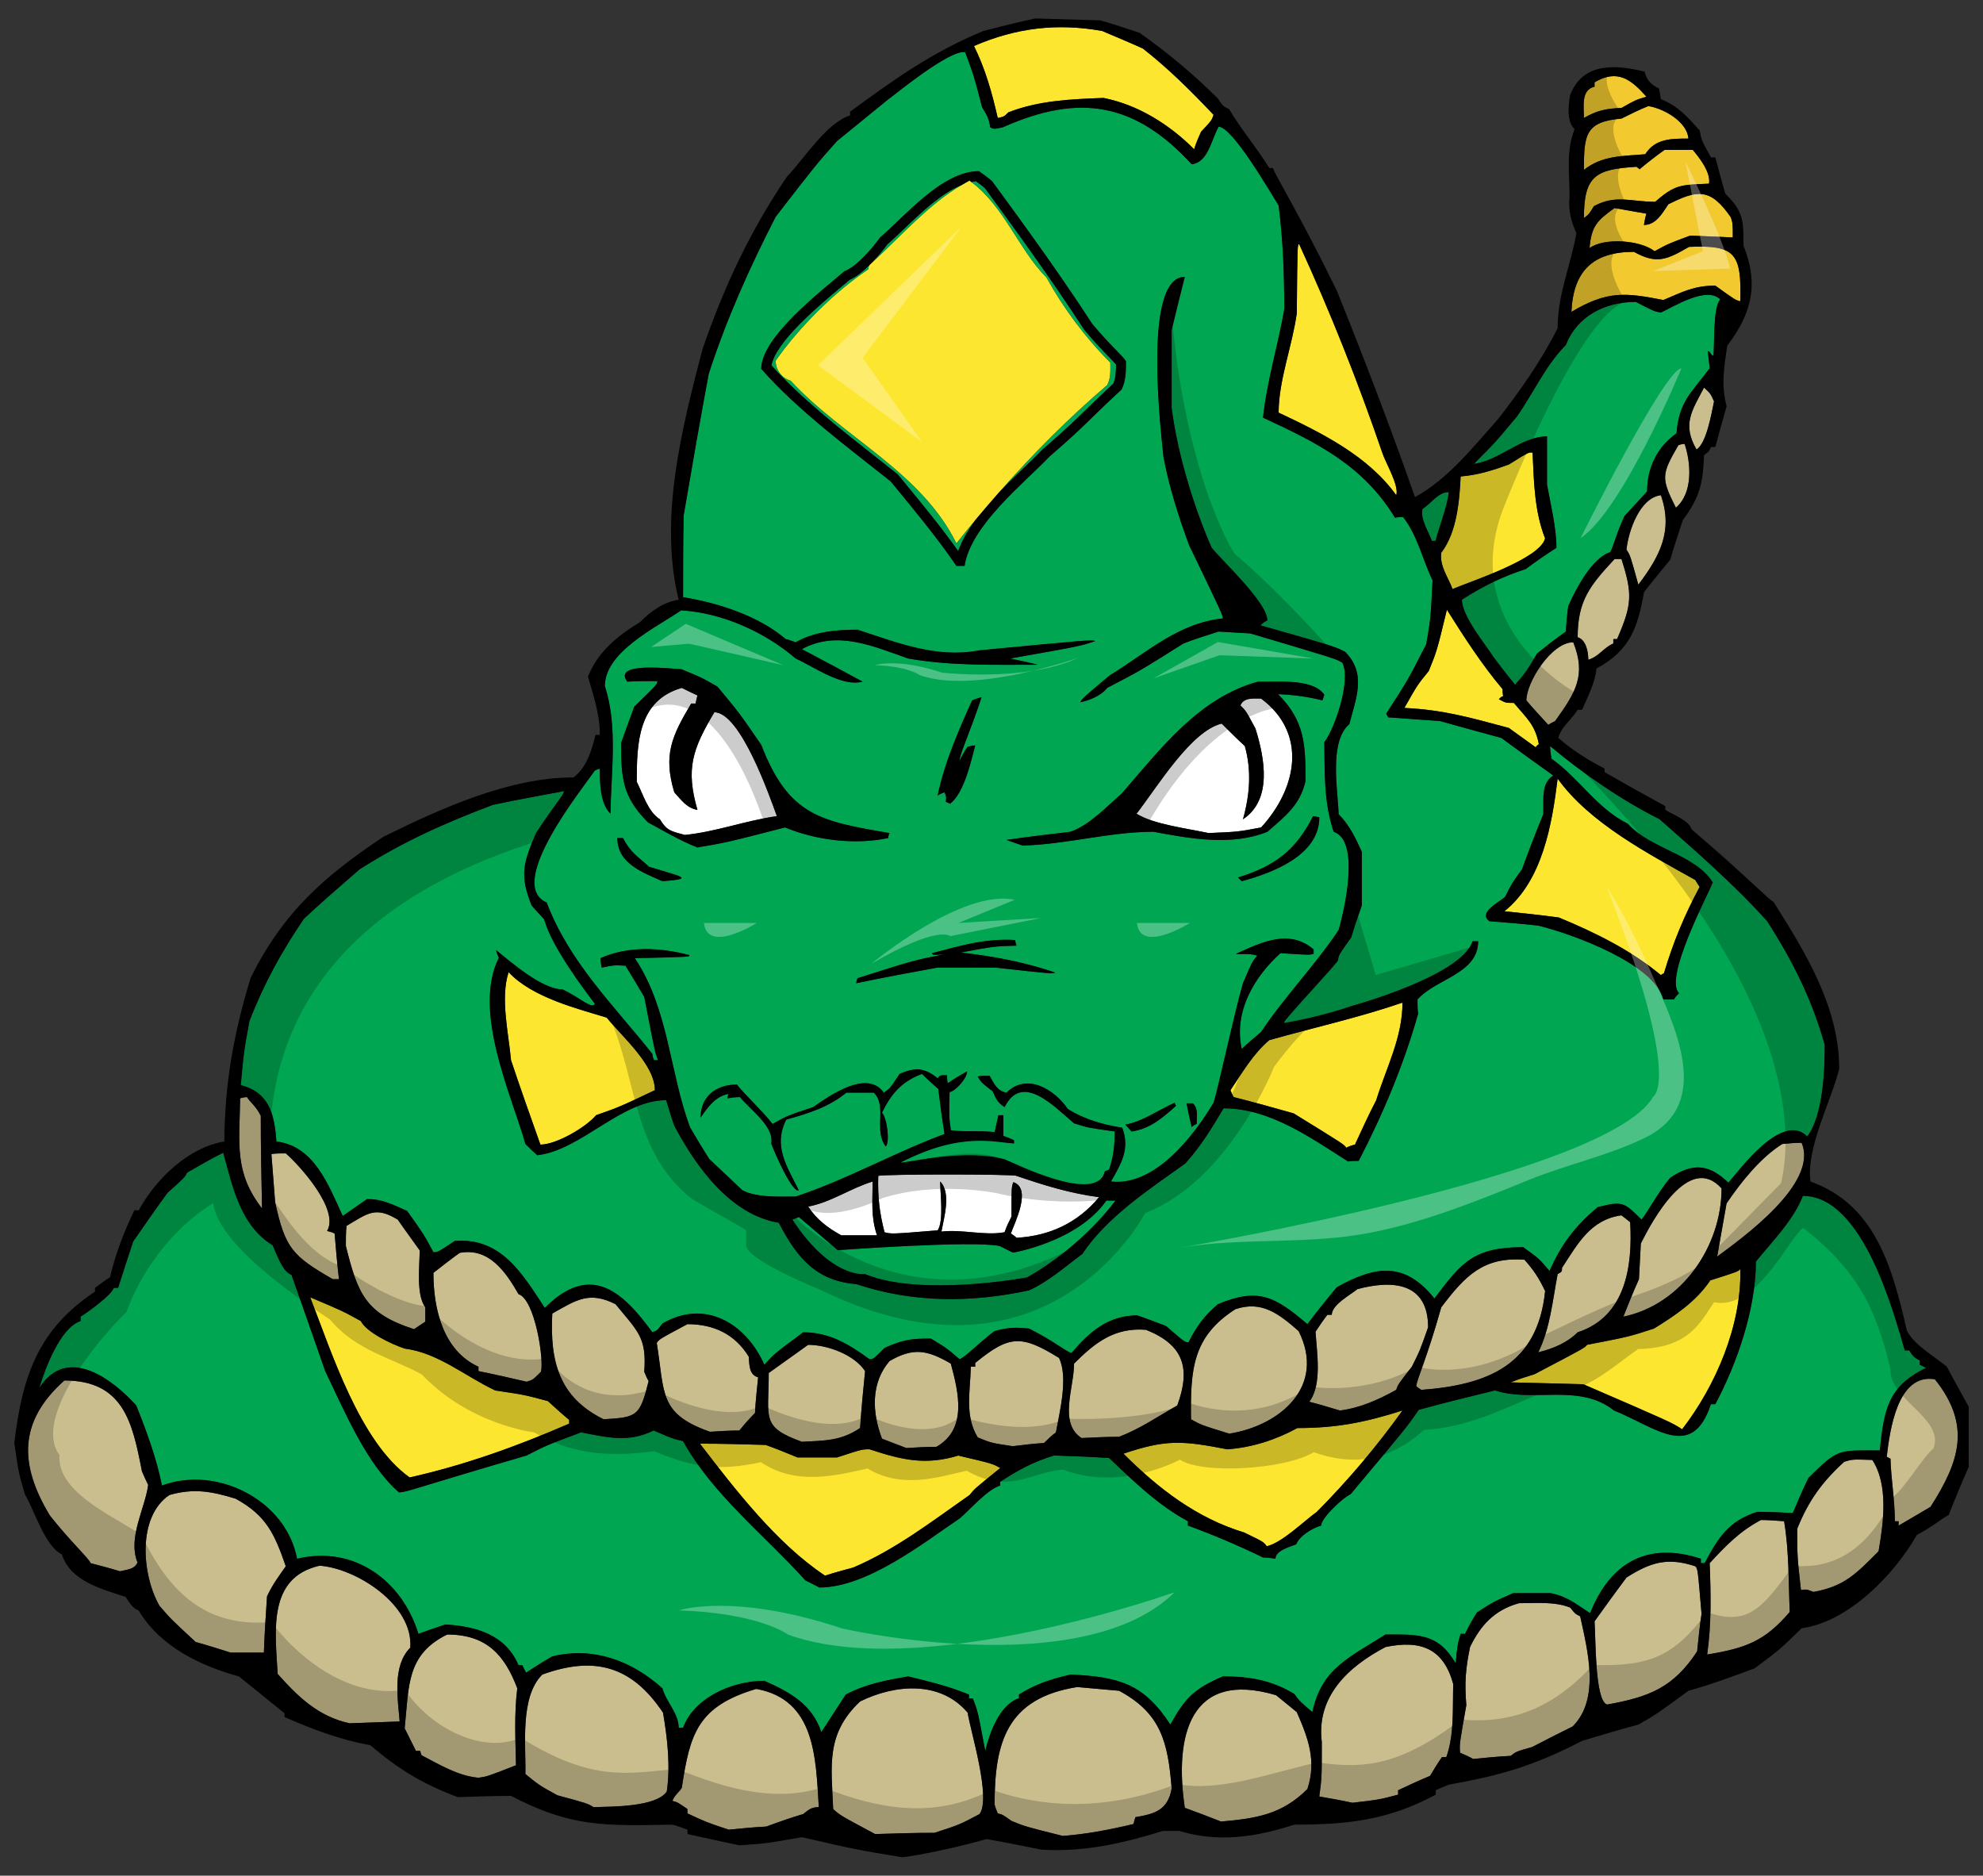 <?xml version="1.0" encoding="utf-8"?>
<!-- Generator: Adobe Illustrator 17.0.0, SVG Export Plug-In . SVG Version: 6.00 Build 0)  -->
<!DOCTYPE svg PUBLIC "-//W3C//DTD SVG 1.1//EN" "http://www.w3.org/Graphics/SVG/1.1/DTD/svg11.dtd">
<svg version="1.1" id="Layer_1" xmlns="http://www.w3.org/2000/svg" xmlns:xlink="http://www.w3.org/1999/xlink" x="0px" y="0px"
	 width="200px" height="189.167px" viewBox="0 0 200 189.167" style="enable-background:new 0 0 200 189.167;" xml:space="preserve"
	>
<rect x="0" y="0" width="200" height="189.167" fill="#333333" stroke="none"/>
<path id="fill" style="fill:#FFFFFF;" d="M101.952,124.4c0.38-1.07,2.146-4.543,0.253-5.176c-0.189,0.504-0.189,0.504-0.189,3.471
	c-0.253,0.504-0.505,1.01-0.695,1.578c-2.018,0.377-4.225-0.314-6.371-0.063c0.252-1.391,1.012-3.914-0.127-5.051
	c0,1.203,0.379,3.979-0.253,4.924c-4.667,0.379-4.667,0.379-5.362,0.189c-0.505-2.018-0.691-3.473-0.631-5.68
	c0.44-0.188,13.817-0.188,13.945,0c2.773,0.947,5.425,1.769,8.328,2.146c-2.207,2.649-5.048,3.908-8.328,4.098
	C102.332,124.65,102.142,124.525,101.952,124.4z M81.511,121.687c0.819,1.262,1.954,2.146,3.343,2.9h3.597
	c-0.631-1.893-0.44-3.406-0.44-5.426C85.738,119.855,83.844,121.246,81.511,121.687z M72.047,71.835
	c-2.211,3.725-2.902,5.679-1.705,9.845c-1.071-0.188-1.578-0.944-2.334-1.767c-1.137-3.785-0.252-5.678,1.703-8.959h0.442
	c0.063-0.315,0.127-0.568,0.188-0.819c-0.568-0.253-1.071-0.509-1.578-0.759c-4.415,1.263-4.542,5.555-4.542,9.467
	c0.632,1.261,1.137,3.029,2.335,3.785c0.693,1.135,1.072,1.197,2.523,1.578c3.154-0.316,6.12-1.453,9.274-1.895
	C77.66,80.419,74.695,71.835,72.047,71.835z M127.19,83.45c3.599-3.912,4.733-9.465,0-13c-0.758,0-1.767-0.125-2.082,0.693
	c0.57,0.568,0.57,0.568,1.515,2.338c0.946,3.028,1.702,7.192-1.263,9.146c0.694-2.459,0.882-4.92,0.19-7.383
	c-0.82-0.756-1.576-1.514-2.336-2.27c-3.09,0.753-6.436,6.309-8.582,9.085c1.644,1.071,5.238,1.512,7.26,1.956
	C124.857,83.89,124.857,83.89,127.19,83.45z"/>
<path id="color4" style="fill:#CABE8F;" d="M155.838,130.205c-0.633-1.322-1.137-2.082-2.082-3.156
	c-4.166-0.313-5.998,1.641-8.394,4.797c-1.515,5.361-2.399,7.064-2.524,7.949c0.125,0.123,0.315,0.252,0.506,0.379
	C150.095,139.667,155.08,137.648,155.838,130.205z M155.709,130.394c-0.186,0.063-0.377,0.188-0.564,0.313
	c-0.063-0.125-0.126-0.188-0.189-0.25C155.207,130.394,155.457,130.394,155.709,130.394z M123.975,144.589
	c-2.842-0.883-2.842-0.883-3.852-1.449c-0.063-4.986,0.125-8.33,4.479-11.107c2.651-0.881,4.353,0.443,6.374,2.211
	C133.752,139.792,129.149,143.769,123.975,144.589z M118.736,141.748c-2.019,1.139-3.722,2.336-5.867,3.158
	c-1.264,0-2.523,0.063-3.787,0.125c-2.334-1.516-0.756-5.049-0.756-7.508c2.145-2.146,4.101-3.66,7.256-3.408
	C119.368,135.628,120.125,137.964,118.736,141.748z M142.395,137.839c-1.386,1.77-1.386,1.77-1.576,2.332
	c-1.829,1.01-3.657,1.83-5.677,2.084c-1.075-0.314-2.083-0.631-3.094-0.885c1.326-1.703,0.756-5.047,0.633-7.066
	c0.378-0.568,0.756-1.137,1.197-1.703h0.441c0-1.012,1.895-2.02,2.587-2.588c3.532-0.945,7.128-0.693,7.128,3.85
	C143.218,136.195,143.218,136.195,142.395,137.839z M164.416,123.261c0.254,4.414-0.439,9.529-5.299,11.106
	c-1.07,1.072-2.46,1.639-3.973,2.02c1.197-2.396,1.449-5.236,1.955-7.887c0.441-0.254,0.441-0.254,0.441-0.633
	c1.641-2.521,2.901-4.859,5.991-5.299C163.787,122.755,164.102,123.007,164.416,123.261z M158.676,64.774
	c1.326,3.342,0.253,5.043-1.831,7.946c-0.253,0.126-0.503,0.255-0.692,0.38c-0.756-0.822-1.513-1.641-2.208-2.46
	C153.944,68.81,156.467,64.774,158.676,64.774z M172.875,40.48c-0.254,1.201-0.76,4.228-1.768,4.856
	c-1.452-2.521-0.506-3.848,0.757-6.246C172.494,39.659,172.494,39.659,172.875,40.48z M163.535,56.381
	c1.137,3.534,1.072,4.604-0.441,8.073h-0.38v0.445c-1.01,0.439-1.451,1.323-2.524,1.639c0-0.885-0.254-2.02-1.072-2.271
	c0-3.725,1.263-5.236,3.722-7.886H163.535z M167.511,49.944c1.262,3.598-0.126,6.184-2.272,9.023
	c-0.82-2.964-0.82-2.964-1.197-3.534C164.229,53.604,165.365,50.197,167.511,49.944z M169.907,44.77
	c0.632,1.894,0.886,4.922-0.882,6.436c-1.518-3.028-1.455-3.344,0.253-6.311C169.467,44.833,169.655,44.77,169.907,44.77z
	 M179.939,153.421c0.507,2.965,0.443,6.246,0.568,9.148c-2.521,2.969-4.48,3.662-8.328,4.293c0.439-3.094,0.377-6.061,0.252-9.213
	c1.641-1.768,3.027-3.219,5.175-4.354C178.364,153.296,179.121,153.359,179.939,153.421z M52.171,170.273
	c-0.316,2.523-0.189,5.172-0.126,7.758c-2.905,1.135-2.905,1.135-3.788,1.262c-2.082-0.189-3.913-1.324-5.742-2.271
	c-0.063-0.189-0.125-0.314-0.125-0.441h-0.439c-0.382-0.754-0.759-1.514-1.136-2.271c0.439-4.352,0.189-7.443,4.288-9.465
	C49.08,164.843,50.908,166.925,52.171,170.273z M163.725,132.79c0.503-1.264,1.009-2.521,1.576-3.785
	c0.064-1.199,0.127-2.399,0.189-3.598c1.138-2.272,4.859-9.211,8.142-5.553C173.631,125.722,169.59,131.589,163.725,132.79z
	 M28.823,157.966c-0.757,1.07-1.325,1.828-1.892,3.029c-0.126,1.891-0.251,3.783-0.316,5.676h-3.344l0,0
	c-1.198-0.377-2.396-0.758-3.532-1.07c-2.526-2.334-2.526-2.334-3.661-3.66c-1.767-3.09-2.271-8.961,1.01-11.168
	c2.461-0.691,4.228-0.379,6.687,0.379C26.867,152.853,27.688,154.685,28.823,157.966z M82.584,182.257
	c-0.757,0-1.009,0.252-1.578,0.695c-1.26,0.377-2.522,0.818-3.722,1.262c-1.264,0.061-2.526,0.189-3.786,0.314
	c-2.272-0.758-2.272-0.758-4.166-1.643v-0.439c-1.008-0.693-1.008-0.693-1.514-0.82c0.189-0.566,0.692-0.883,0.947-1.326
	c0.818-5.424,1.576-8.203,7.508-9.969C82.27,171.406,82.27,177.337,82.584,182.257z M48.257,138.281v-0.441
	c-3.595-1.643-4.543-5.869-4.543-9.467c0.883-0.695,1.767-1.387,2.649-2.016c2.965-0.57,4.669,1.955,5.933,4.162
	c1.639,0.504,2.586,6.561,2.269,7.822c-0.818,0.822-0.818,0.822-1.449,1.012C51.477,138.972,49.834,138.595,48.257,138.281z
	 M55.702,132.474c2.462-1.391,3.724-2.271,6.375-0.947c2.272,2.777,3.155,3.348,2.902,6.814c0.127,0.314,0.252,0.631,0.44,0.945
	c-0.885,3.535-1.136,3.66-4.543,3.85C56.397,140.927,55.45,137.331,55.702,132.474z M14.943,149.761
	c-0.315,2.398-2.083,5.303-1.073,7.824c-0.316,0.693-1.01,0.693-1.767,0.885c-1.01-0.316-2.018-0.568-2.965-0.82
	c-0.19-0.51-1.955-2.084-4.101-4.795c-3.092-5.111-3.217-9.465,1.453-13.631c5.993,0,6.876,4.291,7.822,9.148
	C14.502,148.816,14.691,149.255,14.943,149.761z M26.428,121.874c-2.84-3.66-2.272-6.563-2.208-11.104
	c0.188-0.064,0.442-0.125,0.694-0.125c0.187,0.379,0.946,0.943,1.388,1.893C26.299,115.626,26.362,118.718,26.428,121.874z
	 M66.871,172.73c0.441,2.588,0.758,5.361,0.379,7.951c-1.072,1.576-5.553,1.514-7.382,1.576c-0.631-0.379-0.631-0.379-3.659-1.199
	c-1.83-1.01-1.83-1.01-3.22-2.145c0.063-2.965-0.566-7.762,1.704-10.031C59.933,166.988,63.715,167.998,66.871,172.73z
	 M188.836,147.238c1.642,2.521,1.135,6.311,0.631,9.211c-2.207,2.211-3.404,3.537-6.561,4.102c-0.57-0.186-0.57-0.313-1.265-0.186
	c-0.376-3.344-0.376-3.344-0.376-6.188c1.135-2.836,2.523-4.729,4.732-6.75C186.815,147.173,186.815,147.173,188.836,147.238z
	 M170.98,157.964c0.251,0.252,0.251,0.252,0.633,4.795c-0.192,1.264-0.315,2.521-0.444,3.787c-2.394,3.66-4.855,4.607-9.084,5.363
	c-1.264-0.379-1.136-7.002-1.264-8.391c1.073-1.516,2.146-2.967,3.221-4.418C166.436,157.585,168.145,157.019,170.98,157.964z
	 M97.598,172.73c0.253,1.766,2.398,8.582,1.199,10.223c-2.018,1.07-2.018,1.07-4.543,1.893c-2.018-0.002-4.037,0.063-5.992,0.125
	c-3.534-1.891-3.534-1.891-4.229-2.523c-0.188-4.418-0.757-7.57,2.713-10.852C90.342,169.828,94.885,169.511,97.598,172.73z
	 M159.373,163.011c0.758,3.471,2.021,8.33-0.756,11.105c-1.39,0.695-2.779,1.389-4.103,2.082c-1.577,0.441-1.577,0.441-2.146,0.885
	c-1.264,0.063-2.526,0.188-3.786,0.314c-0.441-0.252-0.885-0.439-1.324-0.629c-0.063-0.885-0.063-0.885,0.631-4.797
	c-0.191-2.336-0.064-3.723,0.377-5.867c1.072-2.209,2.463-3.723,4.923-4.416c1.705,0,3.596-0.191,5.176,0.439
	C158.867,162.759,158.867,162.759,159.373,163.011z M195.148,139.103c3.724,4.668,2.463,8.326-0.441,12.869
	c-1.074,0.631-2.147,1.264-3.22,1.893v-0.443h-0.378c0-2.145-0.38-4.227-0.441-6.307c-0.125-0.064-0.252-0.125-0.379-0.193
	C190.605,144.275,191.36,138.47,195.148,139.103z M118.17,180.365c-0.377,2.271-1.83,2.586-3.658,2.902
	c-0.064,0.189-0.127,0.441-0.19,0.691c-2.399,0.572-4.672,1.012-7.132,1.201c-3.786-0.947-3.786-0.947-5.174-1.514
	c-0.883-0.633-0.883-0.633-1.389-0.76c-0.127-0.311-0.252-0.629-0.314-0.885c0-6.244,1.199-10.725,8.33-11.857
	c1.388,0.125,2.775,0.252,4.227,0.377C117.098,172.792,117.793,175.695,118.17,180.365z M146.564,169.83
	c-0.064,2.396,0.125,5.105-0.693,7.383h-0.442c-0.44,0.627-0.821,1.26-1.199,1.891c-1.073,0.441-2.146,0.945-3.22,1.449v0.443
	c-1.894,0.504-1.894,0.504-4.606,0.82c-1.136-0.252-2.271-0.443-3.344-0.635c0.253-1.889,0.253-1.889,0.253-5.488
	c-0.568-4.541,2.586-7.57,6.436-9.588C143.409,165.345,145.616,166.357,146.564,169.83z M130.789,172.669
	c1.135,2.586,2.019,4.92,1.072,7.76c-2.588,2.586-5.176,2.963-8.708,3.281c-1.263-0.506-2.462-0.947-3.657-1.389
	c-1.074-7.256,0.502-13.945,9.207-11.355C129.399,171.533,130.094,172.101,130.789,172.669z M40.31,173.615
	c-1.706,0.063-3.408,0.125-5.05,0.186c-3.155-0.689-5.174-2.646-7.255-4.98c-0.252-4.416-1.009-9.715,4.228-10.916
	c3.659,0.252,9.465,3.912,9.15,8.266C39.553,167.998,40.12,171.279,40.31,173.615z M32.99,124.146
	c0.252,0.063,0.504,0.127,0.757,0.254c0.126,1.516,0.253,3.027,0.441,4.606h-0.632c-4.038-2.334-4.796-3.092-5.806-7.762
	c-0.125-1.641-0.252-3.279-0.378-4.858c0.442-0.064,0.946-0.064,1.452-0.064C30.274,117.585,34.25,122.003,32.99,124.146z
	 M80.879,145.41c-4.166-1.514-3.345-2.334-3.345-6.939c1.326-0.947,2.651-1.895,3.974-2.842c1.957,0,4.67,1.008,5.742,2.652
	c-0.188,1.889-0.377,3.783-0.504,5.738C84.793,145.345,83.149,145.281,80.879,145.41z M74.568,144.273
	c-1.008,0.002-2.02,0.064-2.965,0.125c-5.174-1.826-4.542-3.848-5.364-8.957c0.253-0.379,0.253-0.379,3.093-1.896
	c2.65,0,4.795,1.01,6.185,3.281c0.063,0.945,0.063,1.83,0.946,2.084c-0.127,1.195-0.254,2.396-0.316,3.594
	C75.58,143.074,75.073,143.644,74.568,144.273z M91.416,146.04c-0.819-0.314-1.641-0.633-2.461-0.945
	c-1.009-2.648-1.137-5.617,0.758-7.826c2.396-1.387,3.787-1.135,6.183,0.254c0.821,3.029,1.642,6.625-1.451,8.393
	C93.435,145.915,92.426,145.976,91.416,146.04z M102.142,145.853c-2.144-0.32-2.144-0.32-3.531-0.885
	c-1.327-2.209-0.758-4.543-0.696-7.133h0.443v-0.377c3.47-2.84,4.667-2.84,8.454-0.506c0.946,1.955,0.063,5.428-0.315,7.512
	c-0.44,0.314-0.82,0.689-1.199,1.068C104.226,145.599,103.152,145.726,102.142,145.853z M173.188,126.732
	c0.316-1.828,0.63-3.596,0.947-5.361c1.449-2.146,3.408-4.607,5.617-5.994c0.631-0.063,1.26-0.125,1.953-0.125
	C183.472,119.349,175.648,124.904,173.188,126.732z M42.327,126.101c0,1.576-0.377,4.478,0.567,5.742v1.451
	c-0.378,0.252-0.756,0.506-1.135,0.758c-4.922-1.578-5.679-3.598-6.876-8.395c0-0.691,0-1.387,0.062-2.02
	c2.146-1.262,2.902-2.018,5.175-0.631C40.813,124.019,41.569,125.029,42.327,126.101z M155.145,130.706
	c-0.063-0.125-0.126-0.188-0.189-0.25c0.252-0.063,0.502-0.063,0.754-0.063C155.523,130.456,155.332,130.581,155.145,130.706z"/>
<path id="color3" style="fill:#FDE62F;" d="M130.473,112.287c-2.02-0.57-4.039-1.139-6.057-1.643
	c-0.127-0.254-0.254-0.506-0.315-0.695c1.196-1.766,2.272-3.658,3.912-5.047c4.479-1.262,9.023-2.271,13.439-3.785
	c0,3.535-1.641,6.563-2.649,9.842c-0.757,1.451-1.451,2.967-2.146,4.479c-0.316,0.064-0.631,0.189-0.882,0.318
	C135.584,115.437,135.584,115.437,130.473,112.287z M151.735,91.903c1.831,0.191,3.661,0.379,5.489,0.631
	c3.661,1.515,7.254,3.282,10.285,5.807c0.063-0.064,0.192-0.129,0.314-0.193c0.948-3.155,2.016-5.741,3.598-8.706
	c-0.191-0.252-0.317-0.506-0.444-0.695c-4.731-2.648-10.66-5.74-13.879-10.221C156.532,83.133,155.584,88.811,151.735,91.903z
	 M146.5,59.407c1.765-0.756,8.832-3.029,9.334-5.109c-1.071-2.714-1.134-5.741-1.261-8.645c-0.379-0.063-0.379-0.063-2.397,1.197
	c-1.576,0.569-3.154,1.075-4.858,1.201c-0.125,2.522-0.377,5.614-1.954,7.698C145.174,57.073,146.059,58.208,146.5,59.407z
	 M127.761,155.947c1.575-0.379,3.657-2.461,5.046-3.469c3.092-3.094,6.121-6.688,8.645-10.223c-3.787,1.197-6.624,1.768-10.6,1.768
	c-2.209,1.197-4.542,1.957-7.068,2.145c-4.541-0.885-6.181-1.01-10.474,0.441c3.534,3.531,7.382,6.498,12.178,7.949
	C127.442,155.505,127.442,155.505,127.761,155.947z M151.547,69.503c-2.082-2.461-3.912-5.299-5.617-8.012
	c-1.008,4.164-1.008,4.164-1.829,6.183c-1.138,1.39-1.138,1.39-2.458,3.724c3.911,0.189,6.559,0.949,10.536,2.017
	c0.882,0.633,1.766,1.264,2.714,1.957c0.063-0.129,0.188-0.254,0.313-0.316c-0.378-1.957-1.199-2.589-2.522-4.164
	c-0.821,0-0.821,0-1.515-0.379c0.127-0.126,0.252-0.251,0.442-0.314C151.547,69.944,151.547,69.692,151.547,69.503z M83.213,158.91
	c0.946-0.314,1.893-0.564,2.843-0.82c4.289-1.828,7.948-4.668,11.735-7.316c0.504-0.631,0.504-0.631,3.09-2.717
	c-0.756-0.439-0.756-0.439-4.227-1.258c-3.346,1.008-5.679,0.439-8.961-0.635c-0.758,0-0.758,0-3.279,0.824h-3.976
	c-1.074-0.445-2.147-0.885-3.22-1.264c-2.208-0.063-4.416-0.127-6.624-0.127C74.129,150.205,78.354,155.693,83.213,158.91z
	 M169.655,144.146c3.407-4.414,5.995-10.471,5.871-16.152c-0.254,0.252-0.254,0.252-3.03,1.137c-1.451,2.145-3.533,3.533-5.68,4.857
	c-2.523,0.822-2.523,0.822-6.751,1.641c-0.252,0.316-0.252,0.316-5.301,2.965c-0.82,0.252-1.64,0.508-2.398,0.822
	c2.398,0.063,4.858,0.125,7.321,0.189C168.584,143.455,168.584,143.455,169.655,144.146z M51.54,106.919
	c0.947,2.84,1.956,5.68,2.964,8.518c1.576,0,4.545-1.701,5.617-2.965c2.332-0.82,2.332-0.82,5.93-2.524
	c0-2.586-3.344-5.424-4.857-7.318c-2.775-0.859-7.522-2.004-9.896-4.588C50.44,100.662,51.302,104.238,51.54,106.919z
	 M41.316,149.005c5.616-1.262,10.854-3.154,16.089-5.426v-0.379c-0.757-0.629-1.45-1.26-2.146-1.895
	c-2.333-0.631-2.333-0.631-5.298-1.07c-3.092-1.453-5.742-3.787-9.149-4.229c-1.325-0.441-3.849-1.639-4.418-2.773
	c-1.829-1.012-1.829-1.012-5.111-2.398C33.43,136.324,36.269,145.41,41.316,149.005z M101.701,11.33
	c3.092-1.202,6.309-1.327,9.592-1.452c3.531,0.695,6.687,2.715,9.146,5.174c0.189-0.63,0.441-1.199,0.695-1.767
	c1.072-1.137,1.072-1.137,1.263-1.703c-2.274-2.398-4.544-4.669-7.132-6.688c-1.387-0.633-2.775-1.2-4.1-1.769
	c-4.543-0.82-8.707-0.315-12.935,1.515c1.134,2.273,1.827,4.732,2.397,7.257C101.26,11.77,101.26,11.77,101.701,11.33z
	 M140.82,49.944c0.316-0.945-1.072-3.281-1.386-4.228c-2.462-7.192-5.239-14.196-8.396-21.073c-0.186-0.065-0.186-0.065-0.248,6.938
	c-0.445,3.283-1.832,6.752-1.832,10.035C133.25,43.635,137.981,45.968,140.82,49.944z M111.67,38.84
	c0.379-0.757,0.315-1.389,0.315-2.271c-2.524-2.524-4.733-5.489-6.438-8.58c-2.783-2.785-4.242-7.138-7.572-9.628
	c-0.316,0.062-0.635,0.154-0.955,0.281c-3.352,1.926-6.351,5.38-9.186,7.952c-0.051,0.05-0.1,0.101-0.151,0.151
	c-0.06,0.119-0.117,0.242-0.117,0.42c-3.406,2.273-7.002,5.869-9.337,9.212c0,0.947,0.631,1.768,1.515,2.02
	c5.3,5.742,13.123,9.148,16.72,16.406c0.633-0.803,1.285-1.604,1.947-2.401c0.702-0.953,1.513-1.872,2.357-2.75
	C104.17,45.79,107.856,42.085,111.67,38.84z M100.768,49.651c-0.845,0.878-1.655,1.797-2.357,2.75
	C99.178,51.477,99.966,50.561,100.768,49.651z M97.789,18.207c-0.26,0.128-0.514,0.288-0.77,0.435
	c0.32-0.127,0.639-0.219,0.955-0.281C97.909,18.313,97.855,18.254,97.789,18.207z M87.691,26.726
	c-0.003,0.006-0.006,0.013-0.009,0.019c0.052-0.05,0.101-0.101,0.151-0.151C87.787,26.636,87.738,26.684,87.691,26.726z"/>
<path id="color2" style="fill:#00A651;" d="M144.416,54.552c-0.314-0.884-1.197-2.208-0.946-3.22
	c0.884-0.566,1.577-1.703,2.651-1.703c-0.19,1.64-0.947,3.344-1.326,4.922L144.416,54.552L144.416,54.552z M79.743,38.397
	c-0.884-0.252-1.515-1.072-1.515-2.02c2.335-3.343,5.931-6.938,9.337-9.212c0-0.178,0.058-0.302,0.117-0.42
	c-0.614,0.604-1.308,1.176-1.987,1.474c-0.252,0.215-0.544,0.459-0.865,0.727c-2.181,1.822-6.607,5.52-7.021,7.907
	c2.974,3.301,6.799,6.309,10.502,9.221c0.729,0.573,1.449,1.139,2.15,1.698l0.084,0.066l0.066,0.082l0.786,0.958
	c1.769,2.155,3.592,4.376,5.24,6.696c0.384-1.085,1.017-2.146,1.772-3.173c-0.662,0.797-1.314,1.598-1.947,2.401
	C92.866,47.545,85.043,44.139,79.743,38.397z M91.225,23.037c-0.611,0.584-1.189,1.138-1.72,1.593
	c-0.216,0.296-0.862,1.143-1.671,1.964c2.835-2.572,5.834-6.026,9.186-7.952C95.008,19.438,92.952,21.384,91.225,23.037z
	 M189.588,146.287c0.442-4.037,0.759-6.434,4.672-8.326c-0.254-0.129-0.442-0.254-0.631-0.318v-0.439
	c-0.634-0.316-0.695-0.443-1.071-1.012h-0.444c-1.136-3.848-4.227-15.582-10.281-15.582c-0.947,2.461-3.094,4.604-4.734,6.623
	c0,4.734-1.895,10.287-4.1,14.389h-0.442c-1.892,5.738-5.552,2.332-9.779,0.629c-3.471-2.777-8.138-0.758-11.989-2.018
	c-2.586,0.631-5.175,1.26-7.697,1.955c-1.263,1.828-1.263,1.828-6.879,8.518c-0.756,0.318-2.965,2.398-2.965,3.154
	c-0.883,0.254-2.144,1.01-2.521,1.895c-0.633,0.25-2.083,0.629-2.083,1.451c-0.44-0.066-0.884-0.129-1.263-0.129
	c-2.461-1.197-4.983-2.27-7.572-3.217v-0.441c-2.965-1.576-5.551-4.098-7.948-6.371c-1.894-0.129-3.724-0.189-5.552-0.254
	c-2.209,0.693-3.471,1.389-5.428,2.65v0.379c-1.263,0.379-2.965,2.336-4.039,3.281c-3.723,2.521-9.4,7.002-14.195,7.002
	c-0.505-0.252-0.948-0.506-1.391-0.693c-4.1-4.543-9.4-8.707-12.365-14.07c-1.072-0.25-1.072-0.25-2.967-1.072
	c-2.522,1.262-4.668,0.697-7.317,0.191c-3.533,1.324-3.533,1.324-5.489,2.332c-11.676,3.41-11.928,3.662-12.874,3.723
	c-3.279-2.838-5.552-8.326-7.444-12.236c-1.135-3.283-2.271-6.502-3.406-9.719c-0.885-0.25-1.516-2.146-1.893-2.967
	c-3.281-2.02-4.039-5.93-4.985-9.338c-1.263,0.631-2.459,1.328-3.659,2.018c-0.19,0.443-0.19,0.443-1.957,2.02
	c-1.198,1.645-2.334,3.283-3.469,4.922c-0.506,1.516-1.009,3.096-1.515,4.67h-0.441c-0.189,0.693-2.524,2.398-3.344,2.902v0.443
	c-2.081,0.693-3.598,4.855-4.164,6.75c2.84-4.418,7.447-0.818,9.78,1.768c1.008,2.523,2.081,5.426,2.588,8.076
	c5.553-2.082,12.554,1.516,13.627,7.383c5.742-1.387,10.602,2.207,12.241,7.57c0.882-0.313,1.767-0.631,2.713-0.945
	c3.091,0.191,6.058,1.01,7.383,4.104h0.379l0.378,0.754c0.883-0.568,1.766-1.133,2.649-1.639c4.166-1.01,8.014,0.443,11.105,3.221
	c0.38,1.385,1.643,2.521,1.643,3.975h0.441c1.136-3.092,5.048-4.734,8.2-4.734c2.526,1.135,4.797,2.334,5.744,5.176
	c0.819-1.264,1.64-2.527,2.461-3.785c2.019-1.072,4.101-1.453,6.309-1.832c2.083,0.508,4.166,1.01,6.121,1.832v0.377h0.378
	c0.505,1.262,0.505,1.262,1.261,5.301c0.443-1.83,1.451-4.67,3.404-5.307v-0.377c1.703-1.072,3.281-1.576,5.236-2.02
	c4.795,0.252,7.317,0.881,10.031,5.047c1.514-2.713,2.398-3.598,5.301-4.857c2.648,0,4.92,0.379,7.191,1.768
	c0.569,0.758,0.569,0.758,1.83,1.828c0.947-4.414,3.725-5.488,7.383-7.822c3.344,0,5.301-0.127,7.068,2.904
	c0.189-1.896,0.189-1.896,0.504-2.969h0.441c0.379-0.758,0.758-1.451,1.198-2.146c1.64-1.07,1.64-1.07,3.658-1.955h3.789
	c1.64,0.318,2.522,1.074,3.976,2.021c2.018-5.113,5.804-7.262,11.17-5.49v0.439h0.377c1.389-2.588,2.398-4.229,5.299-5.174
	c1.201,0,2.397,0.063,3.597,0.125c0.505-1.197,1.011-2.395,1.576-3.533C185.424,146.035,185.424,146.287,189.588,146.287z
	 M24.281,109.445c0.315-3.412,0.315-3.412,0.884-6.502c1.514-3.85,3.217-6.939,5.489-10.286c1.829-1.705,3.723-3.342,5.615-4.984
	c4.355-2.775,8.582-4.668,13.44-6.498c2.398-0.508,4.794-0.948,7.193-1.389c-0.127,0.504-0.757,1.072-2.84,4.228
	c-1.26,2.963-1.702,4.226-0.439,7.317c0.378,0.443,0.82,0.885,1.261,1.389c0.506,1.954,5.699,7.182,5.699,8.948
	c-0.379,0.506-2.917-0.917-3.807-1.879c-2.079,0-5.109-2.65-6.751-3.977c0.074,0.273,0.171,0.533,0.287,0.783
	c-2.704,5.377,1.294,13.859,2.679,18.777c0.38,0.379,0.758,0.758,1.199,1.137c4.418-0.506,8.455-5.555,12.998-5.555
	c0.253,0.822,0.505,1.705,0.821,2.59c2.144,4.039,5.615,8.959,10.539,9.777c1.828,3.533,3.783,5.871,7.821,6.186
	c5.681,1.895,11.546,1.895,17.416,0.631c1.956-0.885,3.659-2.399,5.362-3.658c2.523-3.787,6.814-6.563,10.411-9.15
	c1.577-1.766,2.649-3.535,3.848-5.553c4.67,0,8.774,2.965,12.558,5.363c0.316-0.063,0.693-0.063,1.071-0.063
	c2.462-4.732,4.544-9.717,5.992-14.828c-0.062-0.506-0.062-1.008-0.062-1.449c1.83-2.084,6.119-2.588,6.119-5.87h-0.564
	c-1.137,3.534-12.305,6.561-12.305,6.561s-8.006,3.753-8.133,2.175c-0.254-0.064,7.123-6.845,6.871-6.845
	c0.061-0.502,0.061-0.502,1.325-2.271c0.314-1.069,0.692-2.144,1.07-3.218v-5.426c-0.63-1.389-1.261-2.711-2.335-3.787
	c-0.063-2.268-1.01-7.318,1.074-9.086c0.692-2.648,1.767-5.109-0.442-7.317c-1.198-0.569-1.198-0.569-8.521-2.651
	c0.192-0.188,0.443-0.377,0.695-0.504c0-1.767-4.417-5.867-5.615-7.317c-1.828-4.166-3.471-9.592-4.037-14.134v-7.826
	c0.44-1.829,0.885-3.594,1.326-5.36c-4.418,0-2.272,16.656-2.146,18.171c0.568,3.028,1.514,5.992,2.586,8.896
	c3.344,6.94,3.344,6.94,3.406,7.383c-4.479,0.439-7.696,3.471-11.42,5.742c-2.776,2.334-2.776,2.334-2.965,2.709
	c0.946-0.187,2.146-0.691,2.713-1.449c3.28-1.703,3.28-1.703,7.695-4.479c1.137-0.445,2.337-0.82,3.536-1.201
	c1.072,0.063,2.144,0.127,3.216,0.19c8.709,2.585,8.709,2.585,9.278,2.965c0.883,1.768-0.759,6.625-1.83,8.012
	c0.06,3.158-0.065,5.996,0.946,9.026c2.713,0.882,1.07,7.95,0.504,9.904c-2.398,3.598-5.426,6.688-7.824,10.286
	c-0.693,0.57-1.324,1.137-1.956,1.703c-0.819-3.846,1.326-7.316,3.913-9.652c2.9,0.189,2.9,0.189,3.343,0.064v-0.443
	c-2.46-2.084-5.173-0.758-7.821,0.443c0.315,0.125,1.136-0.127,2.146,0.188c-0.506,0.57-0.506,0.57-1.452,2.777
	c-0.884,3.027-2.523,10.729-2.965,12.053c-1.957,3.279-5.87,8.453-10.35,7.949c1.01-1.768,1.955-3.281,1.138-5.426
	c-1.956-0.318-3.787-0.824-5.491-1.895c-1.388-2.02-4.163-3.664-6.183-1.641c-0.948-0.19-1.199-0.82-1.704-1.703
	c-0.441,0-0.819,0-1.198,0.064c0.315,0.566,0.315,0.566,1.515,1.512c0.315,0.758,0.567,1.201,1.199,1.578
	c1.768-3.533,4.983-0.064,7.003,1.641c1.388,0.441,1.388,0.441,4.104,0.822c0,1.387-0.126,2.521-0.569,3.848
	c-0.189,0.063-0.314,0.125-0.439,0.188c-0.76,3.346-9.724-0.189-10.672-0.566c-3.342-0.695-9.68-0.25-10.5-0.25
	c6.917-4.416,10.065-2.084,12.021-2.02v-0.316c-0.379-0.188-0.757-0.316-1.073-0.441v-2.082h-0.505
	c-0.127,0.568-0.252,1.135-0.377,1.701c-1.893-0.188-3.216,0-4.417-0.188c-0.19-1.389-0.19-1.389-0.127-3.85
	c0.569-0.063,1.767-1.387,1.767-2.084c-0.694,0.381-1.326,0.76-1.957,1.201c-0.063-0.316-0.063-0.568-0.063-0.82
	c-0.694,0-0.694,0-0.948,0.314c-1.323-1.072-2.269-1.133-3.847-0.439c-0.947,1.449-0.947,1.449-1.58,1.893
	c-1.702-2.4-5.489,0.313-7.128,1.451c-2.65,0.883-2.65,0.883-4.101,1.703c-1.074-1.389-2.461-2.588-3.598-3.977
	c-2.084,0-3.66,1.199-3.66,3.344c0.631-0.945,1.512-2.209,2.838-2.396c-0.062,0.125-0.125,0.252-0.125,0.441
	c0.379-0.063,0.82-0.125,1.262-0.125c1.011,1.26,3.472,2.965,3.154,4.67c0.317,0.943,2.146,5.045,2.777,4.73
	c-1.262-2.525-2.589-4.479-1.262-7.131c2.271-0.629,4.289-1.262,6.057-2.713h2.775c1.389,1.387-0.066,3.721,1.201,5.424
	c0.441-0.438,0.125-2.9-0.379-3.404c0.945-1.957,2.018-3.156,4.034-3.912c0.507,0.506,1.074,1.01,1.644,1.516
	c0.188,1.514,0.378,3.027,0.631,4.543c-5.111,1.893-9.844,4.607-15.018,6.309c-1.766,0-3.848,0.127-5.363-0.631
	c-1.135-1.07-2.271-2.143-3.342-3.152c-0.696-1.074-1.328-2.148-1.957-3.219c-2.084-5.68-2.146-11.926-5.554-17.037
	c5.554-0.127,5.554-0.127,5.489-0.314c-2.838-0.756-6.182-0.947-8.96,0.314c0,0.316,0.063,0.631,0.127,0.947
	c1.263-0.254,1.263-0.254,2.399-0.189c0.629,1.01,1.261,2.082,1.895,3.154c1.071,5.553,1.071,5.553,1.386,6.373h-0.441
	c-0.063-0.252-0.125-0.441-0.125-0.631c-3.976-4.986-8.392-9.277-10.665-15.271c-4.227-1.83,3.661-11.546,4.858-13.312
	c0.127-0.064,0.315-0.127,0.506-0.192c0,1.454,0,3.474,1.071,4.545c0.062-4.228,0.757-8.834-0.567-12.873
	c0-3.47,5.234-5.931,7.699-7.635c4.101,0.254,8.391,2.146,11.545,4.858c1.83,0.82,4.67,2.902,6.752,2.334
	c-2.082-1.133-4.102-2.207-6.121-3.279c3.598-1.957,7.256-0.254,10.728,0.947c4.29,0.758,8.707,0.629,13.062,0.629
	c-0.946-0.25-1.893-0.44-2.777-0.629c7.13-1.264,7.13-1.264,8.583-1.766c-0.442-0.129-0.442-0.129-11.738,0.945
	c-4.225,0.82-8.201-0.758-12.239-2.084c-2.145,0-4.353,0.191-6.246,1.264c-0.381-0.125-0.695-0.254-1.01-0.318
	c-2.713-2.332-6.815-3.658-10.348-4.225c0-2.776,0-5.552,0.063-8.267c0.819-4.796,1.641-9.527,2.523-14.259
	c1.83-5.617,4.102-10.664,6.752-15.837c4.102-5.301,4.102-5.301,6.184-7.637c1.702-1.387,3.407-2.776,5.111-4.163
	c0.317-0.19,6.309-5.175,7.823-4.794c0.885,2.396,0.885,2.396,1.704,5.551c0.438,0.694,0.693,1.135,0.82,2.019
	c0.377,0.19,0.377,0.19,1.262,0c7.762-3.469,13.376-2.461,19.056,3.724c1.64-0.188,1.955-2.399,2.712-3.787
	c1.389,0,5.112,6.436,6.057,7.95c0.441,3.471,0.569,6.941,0.569,10.474c-0.632,3.596-1.767,7.32-2.146,10.917
	c5.425,2.523,10.093,4.796,13.312,10.095c0.254-0.063,0.506-0.063,0.819-0.063c1.452,1.83,1.955,4.292,2.968,6.374
	c-0.191,3.85-0.191,3.85-0.633,6.436c-1.829,3.596-1.829,3.596-4.037,7c0.061,0.129,0.126,0.256,0.189,0.383
	c1.701,0.124,3.467,0.251,5.234,0.376c2.022,0.569,4.104,1.136,6.186,1.704c1.703,1.261,3.471,2.523,5.235,3.785
	c-1.26,0.822-0.946,2.336-1.01,3.91c-0.755,1.834-1.451,3.664-2.143,5.555c-1.01,1.389-1.01,1.389-1.703,2.778
	c-0.631,0.566-2.777,1.576-1.576,2.458c1.639,0.125,3.279,0.254,4.922,0.441c3.405,0.821,11.734,3.853,12.617,7.446h1.072
	c0.123-0.254,0.315-0.443,0.504-0.631c-1.514-1.516,2.776-9.654,3.408-11.169c-1.768-2.84-6.244-3.346-8.58-5.93
	c-3.095-1.519-4.922-4.609-7.7-6.563c-0.061-0.442-0.126-0.884-0.126-1.261c3.219,2.713,7.259,5.488,11.044,7.381
	c3.786,3.344,7.509,6.562,10.852,10.285c2.589,4.038,4.544,7.952,5.804,12.491c0,2.648-0.189,7.129-1.765,9.213
	c-2.522-2.525-6.815,3.346-7.95,4.666c-1.955-1.893-3.599-2.02-5.869-0.502c-1.137,1.324-2.523,3.85-2.901,4.225
	c-1.767-1.764-1.892-1.893-4.416-1.26c-2.271,1.895-3.661,3.725-4.858,6.436c-1.074-1.262-1.074-1.262-2.65-2.396
	c-4.922,0-6.184,1.451-8.959,5.174c-3.029-3.787-5.996-3.281-9.845-1.137c-1.009,1.201-2.019,2.461-2.964,3.723
	c-3.281-2.777-4.921-3.723-9.023-2.018c-1.388,1.197-2.146,2.207-2.967,3.848c-0.377,0-0.377,0-2.27-1.641
	c-1.01-0.379-1.957-0.756-2.905-1.072c-2.963,0-4.856,1.705-6.623,3.785c-0.379,0-1.768-1.197-4.291-2.459
	c-1.45-0.127-2.018-0.127-3.47,0.252c-1.389,1.01-2.965,2.652-3.535,2.842c-1.322-1.137-1.322-1.137-2.9-2.084
	c-2.02,0-2.84,0.125-4.67,0.947c-1.138,1.137-1.138,1.137-1.515,1.137c-2.082-1.518-4.039-2.715-6.688-2.715
	c-2.97,2.211-2.97,2.211-3.916,3.281c-1.828-4.162-5.993-6.688-10.283-4.162c-0.506,0.691-0.506,0.691-1.01,0.883
	c-3.029-4.164-6.246-7.066-10.854-2.461c-2.268-3.471-4.414-7.131-9.084-6.75c-1.704,1.135-1.704,1.135-2.146,1.135
	c-0.946-1.768-0.946-1.768-2.649-4.166c-1.453-0.631-2.46-1.197-4.038-1.197c-0.82,0.567-1.642,1.135-2.46,1.703
	c-1.453-3.156-2.902-7.066-6.689-7.508C27.688,112.343,27.121,110.136,24.281,109.445z M94.569,80.233
	c0.192-0.129,0.444-0.254,0.695-0.318c0.19,0.443,0.19,0.443,0.125,0.947c0.128,0.063,0.253,0.125,0.444,0.188
	c1.387-1.072,2.082-4.165,2.524-5.866c-0.253,0-0.506,0.063-0.759,0.125c-0.315,0.441-0.566,0.881-0.819,1.389
	c-0.065-0.443,1.388-3.725,2.208-6.375c-0.314,0.064-0.631,0.189-0.947,0.317C96.653,73.731,95.265,76.885,94.569,80.233z
	 M65.481,87.424c-1.198-1.072-1.894-1.452-2.649-2.904h-0.566c0,2.588,2.587,3.473,4.542,4.354
	C70.152,88.62,68.765,88.433,65.481,87.424z M89.586,84.52c0-0.189,0.063-0.378,0.125-0.503c-6.94-1.197-10.158-1.703-12.934-8.896
	c-2.208-3.219-2.208-3.219-4.417-5.869c-1.64-0.946-1.64-0.946-3.659-1.766c-0.82,0-7.005-0.82-5.428,1.262
	c1.011-0.061,2.021-0.061,3.03-0.061c0,0.313,0,0.313-2.333,2.584c-0.444,1.201-0.885,2.395-1.326,3.661
	c0,3.531,0.127,5.428,2.713,8.014c1.639,0.883,3.217,1.83,4.984,2.523c2.965-0.506,2.965-0.506,8.835-2.02
	C82.393,84.774,86.242,85.212,89.586,84.52z M106.434,98.087c-3.155-1.074-6.184-1.639-9.527-2.02
	c3.344-0.631,3.344-0.631,5.615-0.695c-0.064-0.188-0.127-0.378-0.127-0.567c-3.03-0.188-5.489,0.569-8.393,1.325
	c0.063,0.189,0.063,0.189,1.137,0.127c-3.092,0.629-3.092,0.629-8.643,2.396c-0.065,0.127-0.128,0.316-0.128,0.506
	c2.712-0.568,5.425-1.072,8.202-1.578h5.805C106.056,98.212,106.056,98.212,106.434,98.087z M118.608,111.527
	c-0.063-0.123-0.126-0.252-0.126-0.314c-1.703,0.754-3.216,1.891-4.984,2.209c0.19,0.188,0.379,0.439,0.633,0.691
	C115.961,113.861,117.285,112.726,118.608,111.527z M120.315,111.275h-0.633c0.126,0.758,0.313,1.578,0.506,2.396
	c0.127-0.125,0.315-0.254,0.503-0.314C120.691,112.599,120.881,111.843,120.315,111.275z M133.061,82.44
	c-0.254-0.064-0.444-0.127-0.631-0.127c-1.705,3.406-3.85,5.049-7.571,6.182l0.377,0.379
	C128.264,88.055,133.061,86.288,133.061,82.44z M107.948,83.888c-2.147,0.253-4.292,0.507-6.436,0.822
	c0.504,0.189,1.074,0.377,1.639,0.568c4.48-0.127,8.771-1.391,13.189-1.391c3.725,0.697,7.888,1.455,11.483,0
	c1.894-1.641,3.282-2.712,3.851-5.109c0-3.66-0.063-6.059-2.776-8.771c1.515,0.063,3.028,0.254,4.479,0.63
	c0.062-0.188,0.125-0.377,0.188-0.566c-1.135-1.705-4.921-1.264-6.688-1.326c-5.994,1.642-9.843,6.816-13.754,11.295
	C111.67,81.303,109.842,83.259,107.948,83.888z M113.561,36.443c-0.253-0.507-1.514-1.518-3.406-3.786
	c-3.156-4.86-6.625-9.654-10.097-14.387c-0.441-0.379-0.884-0.694-1.324-1.009c-3.722,0-7.508,4.604-9.969,6.687
	c-0.759,1.074-2.397,2.967-3.597,3.406c-2.271,1.958-8.391,6.626-8.391,9.845c3.66,4.164,8.707,7.886,13.061,11.356
	c2.272,2.777,4.605,5.553,6.625,8.519h0.819c0.63-4.102,5.994-8.329,8.579-11.041c3.661-3.156,3.913-3.661,7.257-6.75
	C113.561,38.399,113.561,37.453,113.561,36.443z M156.028,48.871c0.379,2.084,0.947,4.357,0.947,6.375
	c-1.074,0.693-2.082,1.386-3.093,2.144c-2.336,0.757-4.291,1.706-6.436,3.091c0,1.705,2.459,4.606,3.153,5.742
	c0.695,0.947,1.453,1.893,2.208,2.84c1.137-1.326,1.137-1.326,2.212-3.154c0.945-0.756,1.893-1.512,2.902-2.207
	c0.063-0.885,0.127-1.767,0.25-2.588c0.761-1.703,2.399-4.858,4.229-5.425c0.381-0.694,0.63-1.956,1.45-3.659
	c0.758-0.819,1.518-1.641,2.271-2.462c0-2.399,1.011-4.481,2.967-5.868c0.25-3.218,1.513-4.1,3.344-6.561
	c-0.063-0.569-0.125-1.137-0.188-1.703c0.188-0.127,0.313,0.439,0.567,0.439c0.125-1.136-0.066-4.923,0.69-5.678
	c-1.387-1.389-4.729,0.755-5.993,1.324c-0.692-0.125-0.692-0.125-2.523-1.073c-3.155,0-5.93,1.45-7.065,4.353
	c-2.021,2.02-3.281,4.859-4.922,7.195c-2.209,2.648-2.209,2.648-4.355,4.794c2.651-0.379,4.793-2.778,7.383-2.778V48.871z
	 M109.348,33.251l-0.032-0.05c-3.216-4.953-6.841-9.944-9.995-14.245c-0.291-0.245-0.586-0.463-0.891-0.683
	c-0.15,0.012-0.304,0.059-0.455,0.088c3.33,2.489,4.789,6.843,7.572,9.628c1.705,3.091,3.914,6.057,6.438,8.58
	c0,0.882,0.063,1.514-0.315,2.271c-3.813,3.246-7.5,6.95-10.902,10.812c0.839-0.872,1.702-1.707,2.513-2.483
	c0.689-0.66,1.339-1.283,1.857-1.826l0.034-0.035l0.037-0.032c2.212-1.907,3.146-2.816,4.328-3.967
	c0.718-0.699,1.527-1.487,2.756-2.625c0.234-0.561,0.264-1.205,0.268-1.93c-0.154-0.178-0.434-0.465-0.688-0.727
	c-0.612-0.628-1.45-1.489-2.485-2.73L109.348,33.251z M79.917,123c3.917,6,7.333,5.5,7.333,5.5
	c5.666,2.333,16.334,0.333,16.334,0.333c5.75-3.25,8.916-7.75,8.916-7.75h-0.916c-2.916,4.166-9.417,5.25-9.417,5.25l-1.333-0.667
	c-2.75-0.583-16.334,0.417-16.334,0.417l-3.916-3.333L79.917,123z"/>
<path id="color1" style="fill:#F2CA30;" d="M163.535,11.959c0.883-0.441,1.768-0.884,2.715-1.262c1.575,0.252,3.91,1.576,4.039,3.28
	c-1.769,0-3.349,0-4.355,1.579c-2.336,0.189-4.355,0.128-6.184,1.576C159.75,13.602,159.875,12.274,163.535,11.959z M163.535,10.888
	c1.45-0.819,1.45-0.819,2.522-1.134c-1.513-1.704-2.902-2.841-5.236-1.451v0.439c-1.387,0.315-1.071,2.019-1.071,3.156
	C161.074,11.141,161.957,10.95,163.535,10.888z M167.764,30.257c1.953-0.821,3.092-1.45,5.238-1.45
	c2.017,1.45,2.017,1.45,2.522,1.579c0.126-4.86-0.505-5.682-5.174-5.489c-2.273,1.322-3.283,1.765-5.554,0.502
	c-4.103,0-6.119,1.893-6.311,6.057C162.084,29.312,163.916,29.501,167.764,30.257z M165.365,17.071
	c-0.126-0.126-0.251-0.19-0.313-0.25c-4.103,0.251-5.302,0.882-5.302,5.173c0.504-0.379,0.504-0.379,1.008-1.202
	c2.209-1.197,3.723-0.438,6.183-0.438c2.021-1.77,2.588-1.704,5.427-1.829c0.189-1.137-0.945-2.588-1.64-3.41h-2.84
	C167.004,15.746,166.184,16.375,165.365,17.071z M168.267,20.603c-0.632,0.946-1.263,2.083-2.463,2.083
	c0.064-0.378,0.129-0.758,0.253-1.137c-1.072-0.19-2.143-0.375-3.219-0.567c-1.766,1.262-2.334,1.831-2.521,4.04
	c1.451-1.074,5.112-0.822,6.563,0.314c1.389-0.757,1.389-0.757,3.596-1.579c1.389,0.064,2.841,0.126,4.291,0.189
	c0-1.387,0-1.387-0.191-2.019C172.493,18.899,171.166,19.152,168.267,20.603z"/>
<path id="outline" d="M196.352,137.835c-1.198-1.01-3.346-2.209-4.038-3.66c-1.45-6.307-3.155-12.682-9.719-15.016
	c-0.441-3.408,2.083-8.078,2.903-11.358c0-6.248-3.406-11.736-6.625-16.846c-0.44-0.19-1.578-1.516-8.267-7.319
	c-0.252-0.884-1.828-1.451-2.647-1.956v-0.38c-2.084-1.136-4.103-2.271-6.123-3.407v-0.378c-1.703-0.884-3.215-1.83-4.668-3.092
	c0.254-1.072,1.323-1.829,1.955-2.839h0.441c0.567-1.324,1.326-2.713,1.451-4.164c3.409-1.83,4.168-4.163,4.796-7.699
	c0.882-1.135,1.764-2.207,2.648-3.279c0.381-1.327,0.823-2.652,1.265-3.976c1.702-2.335,2.02-3.597,2.145-6.563
	c0.504-0.378,0.504-0.378,0.692-0.82h0.442c0.377-1.388,0.756-2.773,1.137-4.101c-0.571-2.271-0.251-3.912,0.063-6.12
	c2.461-3.219,3.217-6.183,1.639-10.096c0-2.587,0-3.405-1.831-5.238c-0.376-1.262-0.691-2.459-1.007-3.659h-0.442
	c-0.946-1.704-0.946-1.704-1.136-2.712c-1.325-1.452-2.084-2.399-3.913-3.156c-0.063-0.38-0.125-0.757-0.189-1.072
	c-0.755-0.38-1.262-0.822-1.45-1.703c-2.84-0.696-6.181-1.01-7.508,2.334c-0.191,1.071-0.381,2.649,0.441,3.47
	c-0.885,2.27-0.505,4.353-0.505,6.814c-0.161,1.338,0.184,2.588,0.691,3.66c-0.569,3.28-1.894,6.12-1.894,9.592
	c-1.641,3.28-3.786,6.31-5.993,9.148c-2.461,2.777-5.112,6.121-8.393,7.887c-2.461-7.003-5.11-13.944-7.887-20.821
	c-3.787-7.762-6.248-11.672-6.436-12.366h-0.378c-1.265-2.082-2.777-3.786-4.038-5.931c-0.633-0.316-0.633-0.316-1.137-1.072
	c-2.461-2.461-5.047-4.607-7.888-6.625c-1.327-0.444-2.649-0.886-3.975-1.262c-2.209-0.065-4.417-0.128-6.562-0.191
	c-1.768,0.378-3.535,0.821-5.24,1.262C94,5.271,90.215,7.983,85.736,11.266v0.377c-2.398,0.758-4.67,4.418-6.375,6.186
	c-3.722,5.489-6.372,11.167-8.517,17.413c-2.082,8.014-4.415,17.036-2.396,25.24c-1.578,0.252-2.84,1.197-3.913,2.271
	c-2.271,1.387-4.228,2.964-5.235,5.488c0.567,1.957,1.197,3.787,1.197,5.869h-0.439c-0.379,1.576-0.884,3.28-2.209,4.293
	c-6.499,0-13.44,3.15-19.183,5.99c-6.057,4.039-10.096,7.635-13.376,14.198c-1.703,5.553-2.649,10.725-2.649,16.531
	c-3.597,0.566-6.942,3.785-8.646,6.939h-0.439c-1.072,2.209-1.893,4.355-2.462,6.752c-0.504,0.314-1.008,0.695-1.513,1.07v0.379
	c-5.679,3.787-7.32,8.393-8.141,15.27c0.443,3.031,0.443,3.031,1.073,5.178c0.946,1.576,2.018,5.236,3.722,6.055
	c0.883,2.715,3.975,3.471,6.438,4.291c0.44,0.633,0.629,1.072,1.323,1.387c2.147,3.598,6.185,5.555,10.096,6.627
	c1.515,1.201,3.029,2.459,4.607,3.725v0.375c2.902,1.264,5.554,2.273,8.644,2.84c2.902,2.463,5.3,3.912,8.834,5.238
	c1.766-0.064,3.533-0.127,5.363-0.127c6.056,3.156,9.401,3.029,16.278,2.9c0.506,0.129,1.009,0.318,1.517,0.51v0.438
	c1.7,0.379,3.468,0.76,5.234,1.137c2.713-0.188,2.713-0.188,6.311-0.82c5.492,1.26,5.492,1.26,10.096,2.02
	c1.452-0.125,5.678-1.008,8.523-1.83c1.829,0.314,3.658,0.693,5.553,1.068c4.353,0.254,8.139-0.627,12.24-1.891h1.643
	c3.972,1.197,7.695,0.631,11.607-0.633c5.365,0,9.465-0.439,14.262-3.025v-0.445c0.378-0.186,0.82-0.373,1.263-0.564
	c5.235-0.885,8.769-1.957,13.501-4.416c1.895-0.566,3.785-1.137,5.679-1.643c1.769-1.008,1.769-1.008,5.048-3.406
	c2.271-0.631,4.48-1.451,6.688-2.271c2.525-1.891,2.525-1.891,4.73-4.037c4.734-0.633,9.402-5.49,11.611-9.404
	c1.957-1.07,2.46-1.639,3.219-2.018c0.631-1.639,1.324-3.283,2.02-4.857v-6.055C197.801,140.484,197.045,139.162,196.352,137.835z
	 M156.845,72.721c-0.253,0.126-0.503,0.255-0.692,0.38c-0.756-0.822-1.513-1.641-2.208-2.46c0-1.831,2.522-5.866,4.731-5.866
	C160.002,68.116,158.929,69.817,156.845,72.721z M152.683,70.892c1.323,1.575,2.145,2.207,2.522,4.164
	c-0.125,0.063-0.25,0.188-0.313,0.316c-0.948-0.693-1.832-1.324-2.714-1.957c-3.977-1.068-6.625-1.828-10.536-2.017
	c1.32-2.334,1.32-2.334,2.458-3.724c0.821-2.019,0.821-2.019,1.829-6.183c1.705,2.713,3.535,5.551,5.617,8.012
	c0,0.189,0,0.441,0.063,0.695c-0.19,0.063-0.315,0.188-0.442,0.314C151.861,70.892,151.861,70.892,152.683,70.892z M163.095,64.454
	h-0.38v0.445c-1.01,0.439-1.451,1.323-2.524,1.639c0-0.885-0.254-2.02-1.072-2.271c0-3.725,1.263-5.236,3.722-7.886h0.695
	C164.672,59.915,164.607,60.985,163.095,64.454z M165.238,58.967c-0.82-2.964-0.82-2.964-1.197-3.534
	c0.188-1.829,1.324-5.236,3.47-5.489C168.773,53.541,167.385,56.128,165.238,58.967z M169.025,51.206
	c-1.518-3.028-1.455-3.344,0.253-6.311c0.188-0.062,0.377-0.125,0.629-0.125C170.539,46.664,170.793,49.692,169.025,51.206z
	 M171.107,45.336c-1.452-2.521-0.506-3.848,0.757-6.246c0.63,0.568,0.63,0.568,1.011,1.389
	C172.621,41.681,172.115,44.707,171.107,45.336z M174.574,21.928c0.191,0.632,0.191,0.632,0.191,2.019
	c-1.45-0.063-2.902-0.125-4.291-0.189c-2.207,0.822-2.207,0.822-3.596,1.579c-1.45-1.137-5.111-1.389-6.563-0.314
	c0.188-2.209,0.756-2.778,2.521-4.04c1.076,0.191,2.146,0.377,3.219,0.567c-0.124,0.379-0.189,0.759-0.253,1.137
	c1.2,0,1.831-1.137,2.463-2.083C171.166,19.152,172.493,18.899,174.574,21.928z M172.367,18.524
	c-2.839,0.125-3.406,0.06-5.427,1.829c-2.46,0-3.974-0.758-6.183,0.438c-0.504,0.823-0.504,0.823-1.008,1.202
	c0-4.291,1.199-4.922,5.302-5.173c0.063,0.06,0.188,0.124,0.313,0.25c0.818-0.695,1.639-1.325,2.522-1.957h2.84
	C171.422,15.936,172.557,17.387,172.367,18.524z M170.289,13.978c-1.769,0-3.349,0-4.355,1.579
	c-2.336,0.189-4.355,0.128-6.184,1.576c0-3.531,0.125-4.859,3.785-5.173c0.883-0.441,1.768-0.884,2.715-1.262
	C167.825,10.95,170.16,12.274,170.289,13.978z M160.821,8.742V8.303c2.334-1.39,3.724-0.253,5.236,1.451
	c-1.072,0.316-1.072,0.316-2.522,1.134c-1.578,0.062-2.461,0.253-3.785,1.01C159.75,10.761,159.435,9.057,160.821,8.742z
	 M164.797,25.399c2.27,1.263,3.28,0.82,5.554-0.502c4.669-0.193,5.3,0.629,5.174,5.489c-0.506-0.129-0.506-0.129-2.522-1.579
	c-2.146,0-3.285,0.629-5.238,1.45c-3.848-0.755-5.68-0.945-9.277,1.199C158.678,27.291,160.694,25.399,164.797,25.399z M153,41.997
	c1.641-2.336,2.901-5.175,4.922-7.195c1.136-2.903,3.91-4.353,7.065-4.353c1.831,0.948,1.831,0.948,2.523,1.073
	c1.265-0.569,4.607-2.713,5.993-1.324c-0.756,0.755-0.565,4.542-0.69,5.678c-0.255,0-0.38-0.566-0.567-0.439
	c0.063,0.565,0.125,1.134,0.188,1.703c-1.831,2.461-3.094,3.343-3.344,6.561c-1.956,1.388-2.967,3.47-2.967,5.868
	c-0.754,0.821-1.514,1.643-2.271,2.462c-0.82,1.703-1.069,2.965-1.45,3.659c-1.83,0.567-3.469,3.722-4.229,5.425
	c-0.123,0.822-0.188,1.703-0.25,2.588c-1.01,0.695-1.957,1.451-2.902,2.207c-1.075,1.828-1.075,1.828-2.212,3.154
	c-0.755-0.947-1.513-1.893-2.208-2.84c-0.694-1.137-3.153-4.038-3.153-5.742c2.145-1.386,4.101-2.334,6.436-3.091
	c1.011-0.758,2.019-1.451,3.093-2.144c0-2.018-0.568-4.291-0.947-6.375v-4.858c-2.59,0-4.731,2.399-7.383,2.778
	C150.791,44.645,150.791,44.645,153,41.997z M147.317,48.051c1.704-0.126,3.282-0.631,4.858-1.201
	c2.019-1.26,2.019-1.26,2.397-1.197c0.127,2.904,0.189,5.931,1.261,8.645c-0.502,2.08-7.569,4.354-9.334,5.109
	c-0.441-1.199-1.326-2.334-1.137-3.659C146.94,53.665,147.192,50.573,147.317,48.051z M143.47,51.331
	c0.884-0.566,1.577-1.703,2.651-1.703c-0.19,1.64-0.947,3.344-1.326,4.922h-0.379v0.001
	C144.102,53.667,143.219,52.344,143.47,51.331z M131.039,24.643c3.156,6.877,5.934,13.881,8.396,21.073
	c0.313,0.947,1.702,3.283,1.386,4.228c-2.839-3.976-7.57-6.309-11.861-8.328c0-3.283,1.387-6.752,1.832-10.035
	C130.854,24.579,130.854,24.579,131.039,24.643z M111.166,3.125c1.324,0.568,2.713,1.135,4.1,1.769
	c2.588,2.019,4.857,4.289,7.132,6.688c-0.19,0.566-0.19,0.566-1.263,1.703c-0.254,0.568-0.506,1.137-0.695,1.767
	c-2.46-2.459-5.615-4.479-9.146-5.174c-3.282,0.125-6.5,0.25-9.592,1.452c-0.441,0.44-0.441,0.44-1.072,0.567
	c-0.57-2.524-1.264-4.983-2.397-7.257C102.459,2.81,106.623,2.306,111.166,3.125z M25.166,102.943
	c1.514-3.85,3.217-6.939,5.489-10.286c1.829-1.705,3.723-3.342,5.615-4.984c4.355-2.775,8.582-4.668,13.44-6.498
	c2.398-0.508,4.794-0.948,7.193-1.389c-0.127,0.504-0.757,1.072-2.84,4.228c-1.26,2.963-1.702,4.226-0.439,7.317
	c0.378,0.443,0.82,0.885,1.261,1.389c0.506,1.954,2.449,5.031,5.115,8.531c-0.379,0.506-1.417-0.583-3.224-1.462
	c-2.079,0-5.109-2.65-6.751-3.977c0.074,0.273,0.171,0.533,0.287,0.783c-2.704,5.377,1.294,13.859,2.679,18.777
	c0.38,0.379,0.758,0.758,1.199,1.137c4.418-0.506,8.455-5.555,12.998-5.555c0.253,0.822,0.505,1.705,0.821,2.59
	c2.144,4.039,5.615,8.959,10.539,9.777c1.828,3.533,3.783,5.871,7.821,6.186c5.681,1.895,11.546,1.895,17.416,0.631
	c1.956-0.885,3.659-2.399,5.362-3.658c2.523-3.787,6.814-6.563,10.411-9.15c1.577-1.766,2.649-3.535,3.848-5.553
	c4.67,0,8.774,2.965,12.558,5.363c0.316-0.063,0.693-0.063,1.071-0.063c2.462-4.732,4.544-9.717,5.992-14.828
	c-0.062-0.506-0.062-1.008-0.062-1.449c1.83-2.084,6.119-2.588,6.119-5.87h-0.564c-1.137,3.534-12.305,6.561-12.305,6.561
	s-3.133,1.092-6.717,1.675c-0.254-0.064,5.707-6.345,5.455-6.345c0.061-0.502,0.061-0.502,1.325-2.271
	c0.314-1.069,0.692-2.144,1.07-3.218v-5.426c-0.63-1.389-1.261-2.711-2.335-3.787c-0.063-2.268-1.01-7.318,1.074-9.086
	c0.692-2.648,1.767-5.109-0.442-7.317c-1.198-0.569-1.198-0.569-8.521-2.651c0.192-0.188,0.443-0.377,0.695-0.504
	c0-1.767-4.417-5.867-5.615-7.317c-1.828-4.166-3.471-9.592-4.037-14.134v-7.826c0.44-1.829,0.885-3.594,1.326-5.36
	c-4.418,0-2.272,16.656-2.146,18.171c0.568,3.028,1.514,5.992,2.586,8.896c3.344,6.94,3.344,6.94,3.406,7.383
	c-4.479,0.439-7.696,3.471-11.42,5.742c-2.776,2.334-2.776,2.334-2.965,2.709c0.946-0.187,2.146-0.691,2.713-1.449
	c3.28-1.703,3.28-1.703,7.695-4.479c1.137-0.445,2.337-0.82,3.536-1.201c1.072,0.063,2.144,0.127,3.216,0.19
	c8.709,2.585,8.709,2.585,9.278,2.965c0.883,1.768-0.759,6.625-1.83,8.012c0.06,3.158-0.065,5.996,0.946,9.026
	c2.713,0.882,1.07,7.95,0.504,9.904c-2.398,3.598-5.426,6.688-7.824,10.286c-0.693,0.57-1.324,1.137-1.956,1.703
	c-0.819-3.846,1.326-7.316,3.913-9.652c2.9,0.189,2.9,0.189,3.343,0.064v-0.443c-2.46-2.084-5.173-0.758-7.821,0.443
	c0.315,0.125,1.136-0.127,2.146,0.188c-0.506,0.57-0.506,0.57-1.452,2.777c-0.884,3.027-2.523,10.729-2.965,12.053
	c-1.957,3.279-5.87,8.453-10.35,7.949c1.01-1.768,1.955-3.281,1.138-5.426c-1.956-0.318-3.787-0.824-5.491-1.895
	c-1.388-2.02-4.163-3.664-6.183-1.641c-0.948-0.19-1.199-0.82-1.704-1.703c-0.441,0-0.819,0-1.198,0.064
	c0.315,0.566,0.315,0.566,1.515,1.512c0.315,0.758,0.567,1.201,1.199,1.578c1.768-3.533,4.983-0.064,7.003,1.641
	c1.388,0.441,1.388,0.441,4.104,0.822c0,1.387-0.126,2.521-0.569,3.848c-0.189,0.063-0.314,0.125-0.439,0.188
	c-0.76,3.346-9.14-0.855-10.088-1.232c-4.084-1.084-9.68,0.333-10.5,0.333c6.166-3.167,9.482-2.001,11.438-1.937v-0.316
	c-0.379-0.188-0.757-0.316-1.073-0.441v-2.082h-0.505c-0.127,0.568-0.252,1.135-0.377,1.701c-1.893-0.188-3.216,0-4.417-0.188
	c-0.19-1.389-0.19-1.389-0.127-3.85c0.569-0.063,1.767-1.387,1.767-2.084c-0.694,0.381-1.326,0.76-1.957,1.201
	c-0.063-0.316-0.063-0.568-0.063-0.82c-0.694,0-0.694,0-0.948,0.314c-1.323-1.072-2.269-1.133-3.847-0.439
	c-0.947,1.449-0.947,1.449-1.58,1.893c-1.702-2.4-5.489,0.313-7.128,1.451c-2.65,0.883-2.65,0.883-4.101,1.703
	c-1.074-1.389-2.461-2.588-3.598-3.977c-2.084,0-3.66,1.199-3.66,3.344c0.631-0.945,1.512-2.209,2.838-2.396
	c-0.062,0.125-0.125,0.252-0.125,0.441c0.379-0.063,0.82-0.125,1.262-0.125c1.011,1.26,3.472,2.965,3.154,4.67
	c0.317,0.943,2.146,5.045,2.777,4.73c-1.262-2.525-2.589-4.479-1.262-7.131c2.271-0.629,4.289-1.262,6.057-2.713h2.775
	c1.389,1.387-0.066,3.721,1.201,5.424c0.441-0.438,0.125-2.9-0.379-3.404c0.945-1.957,2.018-3.156,4.034-3.912
	c0.507,0.506,1.074,1.01,1.644,1.516c0.188,1.514,0.378,3.027,0.631,4.543c-5.111,1.893-9.844,4.607-15.018,6.309
	c-1.766,0-3.848,0.127-5.363-0.631c-1.135-1.07-2.271-2.143-3.342-3.152c-0.696-1.074-1.328-2.148-1.957-3.219
	c-2.084-5.68-2.146-11.926-5.554-17.037c5.554-0.127,5.554-0.127,5.489-0.314c-2.838-0.756-6.182-0.947-8.96,0.314
	c0,0.316,0.063,0.631,0.127,0.947c1.263-0.254,1.263-0.254,2.399-0.189c0.629,1.01,1.261,2.082,1.895,3.154
	c1.071,5.553,1.071,5.553,1.386,6.373h-0.441c-0.063-0.252-0.125-0.441-0.125-0.631c-3.976-4.986-8.392-9.277-10.665-15.271
	c-4.227-1.83,3.661-11.546,4.858-13.312c0.127-0.064,0.315-0.127,0.506-0.192c0,1.454,0,3.474,1.071,4.545
	c0.062-4.228,0.757-8.834-0.567-12.873c0-3.47,5.234-5.931,7.699-7.635c4.101,0.254,8.391,2.146,11.545,4.858
	c1.83,0.82,4.67,2.902,6.752,2.334c-2.082-1.133-4.102-2.207-6.121-3.279c3.598-1.957,7.256-0.254,10.728,0.947
	c4.29,0.758,8.707,0.629,13.062,0.629c-0.946-0.25-1.893-0.44-2.777-0.629c7.13-1.264,7.13-1.264,8.583-1.766
	c-0.442-0.129-0.442-0.129-11.738,0.945c-4.225,0.82-8.201-0.758-12.239-2.084c-2.145,0-4.353,0.191-6.246,1.264
	c-0.381-0.125-0.695-0.254-1.01-0.318c-2.713-2.332-6.815-3.658-10.348-4.225c0-2.776,0-5.552,0.063-8.267
	c0.819-4.796,1.641-9.527,2.523-14.259c1.83-5.617,4.102-10.664,6.752-15.837c4.102-5.301,4.102-5.301,6.184-7.637
	c1.702-1.387,3.407-2.776,5.111-4.163c0.317-0.19,6.309-5.175,7.823-4.794c0.885,2.396,0.885,2.396,1.704,5.551
	c0.438,0.694,0.693,1.135,0.82,2.019c0.377,0.19,0.377,0.19,1.262,0c7.762-3.469,13.376-2.461,19.056,3.724
	c1.64-0.188,1.955-2.399,2.712-3.787c1.389,0,5.112,6.436,6.057,7.95c0.441,3.471,0.569,6.941,0.569,10.474
	c-0.632,3.596-1.767,7.32-2.146,10.917c5.425,2.523,10.093,4.796,13.312,10.095c0.254-0.063,0.506-0.063,0.819-0.063
	c1.452,1.83,1.955,4.292,2.968,6.374c-0.191,3.85-0.191,3.85-0.633,6.436c-1.829,3.596-1.829,3.596-4.037,7
	c0.061,0.129,0.126,0.256,0.189,0.383c1.701,0.124,3.467,0.251,5.234,0.376c2.022,0.569,4.104,1.136,6.186,1.704
	c1.703,1.261,3.471,2.523,5.235,3.785c-1.26,0.822-0.946,2.336-1.01,3.91c-0.755,1.834-1.451,3.664-2.143,5.555
	c-1.01,1.389-1.01,1.389-1.703,2.778c-0.631,0.566-2.777,1.576-1.576,2.458c1.639,0.125,3.279,0.254,4.922,0.441
	c3.405,0.821,11.734,3.853,12.617,7.446h1.072c0.123-0.254,0.315-0.443,0.504-0.631c-1.514-1.516,2.776-9.654,3.408-11.169
	c-1.768-2.84-6.244-3.346-8.58-5.93c-3.095-1.519-4.922-4.609-7.7-6.563c-0.061-0.442-0.126-0.884-0.126-1.261
	c3.219,2.713,7.259,5.488,11.044,7.381c3.786,3.344,7.509,6.562,10.852,10.285c2.589,4.038,4.544,7.952,5.804,12.491
	c0,2.648-0.189,7.129-1.765,9.213c-2.522-2.525-6.815,3.346-7.95,4.666c-1.955-1.893-3.599-2.02-5.869-0.502
	c-1.137,1.324-2.523,3.85-2.901,4.225c-1.767-1.764-1.892-1.893-4.416-1.26c-2.271,1.895-3.661,3.725-4.858,6.436
	c-1.074-1.262-1.074-1.262-2.65-2.396c-4.922,0-6.184,1.451-8.959,5.174c-3.029-3.787-5.996-3.281-9.845-1.137
	c-1.009,1.201-2.019,2.461-2.964,3.723c-3.281-2.777-4.921-3.723-9.023-2.018c-1.388,1.197-2.146,2.207-2.967,3.848
	c-0.377,0-0.377,0-2.27-1.641c-1.01-0.379-1.957-0.756-2.905-1.072c-2.963,0-4.856,1.705-6.623,3.785
	c-0.379,0-1.768-1.197-4.291-2.459c-1.45-0.127-2.018-0.127-3.47,0.252c-1.389,1.01-2.965,2.652-3.535,2.842
	c-1.322-1.137-1.322-1.137-2.9-2.084c-2.02,0-2.84,0.125-4.67,0.947c-1.138,1.137-1.138,1.137-1.515,1.137
	c-2.082-1.518-4.039-2.715-6.688-2.715c-2.97,2.211-2.97,2.211-3.916,3.281c-1.828-4.162-5.993-6.688-10.283-4.162
	c-0.506,0.691-0.506,0.691-1.01,0.883c-3.029-4.164-6.246-7.066-10.854-2.461c-2.268-3.471-4.414-7.131-9.084-6.75
	c-1.704,1.135-1.704,1.135-2.146,1.135c-0.946-1.768-0.946-1.768-2.649-4.166c-1.453-0.631-2.46-1.197-4.038-1.197
	c-0.82,0.567-1.642,1.135-2.46,1.703c-1.453-3.156-2.902-7.066-6.689-7.508c-0.191-2.779-0.757-4.986-3.597-5.678
	C24.597,106.033,24.597,106.033,25.166,102.943z M61.193,102.63c1.514,1.895,4.857,4.732,4.857,7.318
	c-3.598,1.703-3.598,1.703-5.93,2.524c-1.072,1.264-4.041,2.965-5.617,2.965c-1.008-2.838-2.018-5.678-2.964-8.518
	c-0.238-2.682-1.099-6.258-0.242-8.877C53.671,100.626,58.418,101.771,61.193,102.63z M88.45,124.587h-3.597
	c-1.389-0.754-2.523-1.639-3.343-2.9c2.333-0.441,4.228-1.832,6.499-2.525C88.01,121.181,87.819,122.695,88.45,124.587z
	 M84.5,126.083c0,0,13.584-1,16.334-0.417l1.333,0.667c0,0,6.501-1.084,9.417-5.25h0.916c0,0-3.166,4.5-8.916,7.75
	c0,0-10.668,2-16.334-0.333c0,0-3.416,0.5-7.333-5.5l0.667-0.25L84.5,126.083z M102.205,119.224
	c-0.189,0.504-0.189,0.504-0.189,3.471c-0.253,0.504-0.505,1.01-0.695,1.578c-2.018,0.377-4.225-0.314-6.371-0.063
	c0.252-1.391,1.012-3.914-0.127-5.051c0,1.203,0.379,3.979-0.253,4.924c-4.667,0.379-4.667,0.379-5.362,0.189
	c-0.505-2.018-0.691-3.473-0.631-5.68c0.44-0.188,13.817-0.188,13.945,0c2.773,0.947,5.425,1.769,8.328,2.146
	c-2.207,2.649-5.048,3.908-8.328,4.098c-0.189-0.188-0.38-0.313-0.569-0.438C102.332,123.33,104.099,119.857,102.205,119.224z
	 M124.101,109.949c1.196-1.766,2.272-3.658,3.912-5.047c4.479-1.262,9.023-2.271,13.439-3.785c0,3.535-1.641,6.563-2.649,9.842
	c-0.757,1.451-1.451,2.967-2.146,4.479c-0.316,0.064-0.631,0.189-0.882,0.318c-0.189-0.318-0.189-0.318-5.301-3.469
	c-2.02-0.57-4.039-1.139-6.057-1.643C124.289,110.39,124.162,110.138,124.101,109.949z M157.099,78.526
	c3.219,4.48,9.147,7.572,13.879,10.221c0.127,0.189,0.253,0.443,0.444,0.695c-1.582,2.965-2.649,5.551-3.598,8.706
	c-0.122,0.064-0.252,0.129-0.314,0.193c-3.031-2.525-6.624-4.292-10.285-5.807c-1.828-0.252-3.658-0.44-5.489-0.631
	C155.584,88.811,156.532,83.133,157.099,78.526z M123.783,146.167c2.526-0.188,4.859-0.947,7.068-2.145
	c3.976,0,6.813-0.57,10.6-1.768c-2.523,3.535-5.553,7.129-8.645,10.223c-1.389,1.008-3.471,3.09-5.046,3.469
	c-0.318-0.441-0.318-0.441-2.273-1.389c-4.796-1.451-8.643-4.418-12.178-7.949C117.603,145.158,119.242,145.283,123.783,146.167z
	 M112.869,144.906c-1.264,0-2.523,0.063-3.787,0.125c-2.334-1.516-0.756-5.049-0.756-7.508c2.145-2.146,4.101-3.66,7.256-3.408
	c3.786,1.514,4.543,3.85,3.154,7.633C116.718,142.886,115.015,144.083,112.869,144.906z M124.603,132.033
	c2.651-0.881,4.353,0.443,6.374,2.211c2.775,5.549-1.827,9.525-7.002,10.346c-2.842-0.883-2.842-0.883-3.852-1.449
	C120.061,138.154,120.248,134.81,124.603,132.033z M140.819,140.171c-1.829,1.01-3.657,1.83-5.677,2.084
	c-1.075-0.314-2.083-0.631-3.094-0.885c1.326-1.703,0.756-5.047,0.633-7.066c0.378-0.568,0.756-1.137,1.197-1.703h0.441
	c0-1.012,1.895-2.02,2.587-2.588c3.532-0.945,7.128-0.693,7.128,3.85c-0.817,2.332-0.817,2.332-1.64,3.977
	C141.01,139.609,141.01,139.609,140.819,140.171z M145.362,131.845c2.395-3.156,4.227-5.109,8.394-4.797
	c0.945,1.074,1.449,1.834,2.082,3.156c-0.758,7.443-5.743,9.463-12.494,9.969c-0.19-0.127-0.381-0.256-0.506-0.379
	C142.963,138.91,143.848,137.206,145.362,131.845z M159.117,134.367c-1.07,1.072-2.46,1.639-3.973,2.02
	c1.197-2.396,1.449-5.236,1.955-7.887c0.441-0.254,0.441-0.254,0.441-0.633c1.641-2.521,2.901-4.859,5.991-5.299
	c0.255,0.188,0.569,0.439,0.884,0.693C164.67,127.675,163.977,132.79,159.117,134.367z M165.301,129.005
	c0.064-1.199,0.127-2.399,0.189-3.598c1.138-2.272,4.859-9.211,8.142-5.553c0,5.867-4.041,11.734-9.906,12.936
	C164.227,131.527,164.733,130.269,165.301,129.005z M154.765,138.593c5.049-2.648,5.049-2.648,5.301-2.965
	c4.228-0.818,4.228-0.818,6.751-1.641c2.146-1.324,4.229-2.713,5.68-4.857c2.776-0.885,2.776-0.885,3.03-1.137
	c0.124,5.682-2.464,11.738-5.871,16.152c-1.071-0.691-1.071-0.691-9.968-4.541c-2.463-0.064-4.924-0.127-7.321-0.189
	C153.125,139.101,153.944,138.845,154.765,138.593z M173.188,126.732c0.316-1.828,0.63-3.596,0.947-5.361
	c1.449-2.146,3.408-4.607,5.617-5.994c0.631-0.063,1.26-0.125,1.953-0.125C183.472,119.349,175.648,124.904,173.188,126.732z
	 M77.219,145.724c1.072,0.379,2.146,0.818,3.22,1.264h3.976c2.521-0.824,2.521-0.824,3.279-0.824
	c3.282,1.074,5.615,1.643,8.961,0.635c3.471,0.818,3.471,0.818,4.227,1.258c-2.586,2.086-2.586,2.086-3.09,2.717
	c-3.787,2.648-7.446,5.488-11.735,7.316c-0.95,0.256-1.896,0.506-2.843,0.82c-4.859-3.217-9.084-8.705-12.618-13.313
	C72.803,145.597,75.011,145.662,77.219,145.724z M66.239,135.441c0.253-0.379,0.253-0.379,3.093-1.896
	c2.65,0,4.795,1.01,6.185,3.281c0.063,0.945,0.063,1.83,0.946,2.084c-0.127,1.195-0.254,2.396-0.316,3.594
	c-0.566,0.57-1.073,1.141-1.578,1.77c-1.008,0.002-2.02,0.064-2.965,0.125C66.43,142.572,67.062,140.55,66.239,135.441z
	 M77.534,138.47c1.326-0.947,2.651-1.895,3.974-2.842c1.957,0,4.67,1.008,5.742,2.652c-0.188,1.889-0.377,3.783-0.504,5.738
	c-1.953,1.326-3.597,1.262-5.867,1.391C76.713,143.896,77.534,143.076,77.534,138.47z M89.713,137.269
	c2.396-1.387,3.787-1.135,6.183,0.254c0.821,3.029,1.642,6.625-1.451,8.393c-1.01,0-2.019,0.061-3.028,0.125
	c-0.819-0.314-1.641-0.633-2.461-0.945C87.946,142.447,87.818,139.478,89.713,137.269z M98.61,144.968
	c-1.327-2.209-0.758-4.543-0.696-7.133h0.443v-0.377c3.47-2.84,4.667-2.84,8.454-0.506c0.946,1.955,0.063,5.428-0.315,7.512
	c-0.44,0.314-0.82,0.689-1.199,1.068c-1.071,0.066-2.145,0.193-3.155,0.32C99.998,145.533,99.998,145.533,98.61,144.968z
	 M33.748,124.4c0.126,1.516,0.253,3.027,0.441,4.606h-0.632c-4.038-2.334-4.796-3.092-5.806-7.762
	c-0.125-1.641-0.252-3.279-0.378-4.858c0.442-0.064,0.946-0.064,1.452-0.064c1.45,1.264,5.426,5.682,4.166,7.824
	C33.242,124.208,33.495,124.273,33.748,124.4z M36.395,133.234c0.569,1.135,3.093,2.332,4.418,2.773
	c3.407,0.441,6.057,2.775,9.149,4.229c2.965,0.439,2.965,0.439,5.298,1.07c0.695,0.635,1.389,1.266,2.146,1.895v0.379
	c-5.235,2.271-10.473,4.164-16.089,5.426c-5.048-3.596-7.887-12.682-10.033-18.17C34.565,132.222,34.565,132.222,36.395,133.234z
	 M42.894,131.843v1.451c-0.378,0.252-0.756,0.506-1.135,0.758c-4.922-1.578-5.679-3.598-6.876-8.395c0-0.691,0-1.387,0.062-2.02
	c2.146-1.262,2.902-2.018,5.175-0.631c0.694,1.012,1.45,2.021,2.208,3.094C42.327,127.677,41.95,130.58,42.894,131.843z
	 M43.714,128.373c0.883-0.695,1.767-1.387,2.649-2.016c2.965-0.57,4.669,1.955,5.933,4.162c1.639,0.504,2.586,6.561,2.269,7.822
	c-0.818,0.822-0.818,0.822-1.449,1.012c-1.64-0.381-3.282-0.758-4.859-1.072v-0.441C44.663,136.197,43.714,131.97,43.714,128.373z
	 M55.702,132.474c2.462-1.391,3.724-2.271,6.375-0.947c2.272,2.777,3.155,3.348,2.902,6.814c0.127,0.314,0.252,0.631,0.44,0.945
	c-0.885,3.535-1.136,3.66-4.543,3.85C56.397,140.927,55.45,137.331,55.702,132.474z M24.22,110.771
	c0.188-0.064,0.442-0.125,0.694-0.125c0.187,0.379,0.946,0.943,1.388,1.893c-0.003,3.088,0.061,6.18,0.126,9.336
	C23.587,118.214,24.155,115.312,24.22,110.771z M13.871,157.585c-0.316,0.693-1.01,0.693-1.767,0.885
	c-1.01-0.316-2.018-0.568-2.965-0.82c-0.19-0.51-1.955-2.084-4.101-4.795c-3.092-5.111-3.217-9.465,1.453-13.631
	c5.993,0,6.876,4.291,7.822,9.148c0.189,0.443,0.379,0.883,0.631,1.389C14.628,152.16,12.86,155.064,13.871,157.585z
	 M26.615,166.671h-3.344c-1.198-0.377-2.396-0.758-3.532-1.07c-2.526-2.334-2.526-2.334-3.661-3.66
	c-1.767-3.09-2.271-8.961,1.01-11.168c2.461-0.691,4.228-0.379,6.687,0.379c3.092,1.701,3.912,3.533,5.048,6.814
	c-0.757,1.07-1.325,1.828-1.892,3.029C26.805,162.886,26.68,164.779,26.615,166.671z M35.259,173.8
	c-3.155-0.689-5.174-2.646-7.255-4.98c-0.252-4.416-1.009-9.715,4.228-10.916c3.659,0.252,9.465,3.912,9.15,8.266
	c-1.83,1.828-1.263,5.109-1.073,7.445C38.604,173.677,36.901,173.74,35.259,173.8z M52.045,178.031
	c-2.905,1.135-2.905,1.135-3.788,1.262c-2.082-0.189-3.913-1.324-5.742-2.271c-0.063-0.189-0.125-0.314-0.125-0.441h-0.439
	c-0.382-0.754-0.759-1.514-1.136-2.271c0.439-4.352,0.189-7.443,4.288-9.465c3.976,0,5.805,2.082,7.068,5.43
	C51.855,172.796,51.982,175.445,52.045,178.031z M67.25,180.681c-1.072,1.576-5.553,1.514-7.382,1.576
	c-0.631-0.379-0.631-0.379-3.659-1.199c-1.83-1.01-1.83-1.01-3.22-2.145c0.063-2.965-0.566-7.762,1.704-10.031
	c5.239-1.895,9.021-0.885,12.178,3.848C67.313,175.318,67.629,178.091,67.25,180.681z M81.006,182.953
	c-1.26,0.377-2.522,0.818-3.722,1.262c-1.264,0.061-2.526,0.189-3.786,0.314c-2.272-0.758-2.272-0.758-4.166-1.643v-0.439
	c-1.008-0.693-1.008-0.693-1.514-0.82c0.189-0.566,0.692-0.883,0.947-1.326c0.818-5.424,1.576-8.203,7.508-9.969
	c5.996,1.074,5.996,7.006,6.311,11.926C81.827,182.257,81.575,182.509,81.006,182.953z M98.797,182.953
	c-2.018,1.07-2.018,1.07-4.543,1.893c-2.018-0.002-4.037,0.063-5.992,0.125c-3.534-1.891-3.534-1.891-4.229-2.523
	c-0.188-4.418-0.757-7.57,2.713-10.852c3.596-1.768,8.139-2.084,10.852,1.135C97.851,174.496,99.996,181.312,98.797,182.953z
	 M114.512,183.267c-0.064,0.189-0.127,0.441-0.19,0.691c-2.399,0.572-4.672,1.012-7.132,1.201c-3.786-0.947-3.786-0.947-5.174-1.514
	c-0.883-0.633-0.883-0.633-1.389-0.76c-0.127-0.311-0.252-0.629-0.314-0.885c0-6.244,1.199-10.725,8.33-11.857
	c1.388,0.125,2.775,0.252,4.227,0.377c4.229,2.271,4.924,5.174,5.301,9.844C117.793,182.636,116.34,182.951,114.512,183.267z
	 M131.861,180.429c-2.588,2.586-5.176,2.963-8.708,3.281c-1.263-0.506-2.462-0.947-3.657-1.389
	c-1.074-7.256,0.502-13.945,9.207-11.355c0.696,0.566,1.391,1.135,2.086,1.703C131.924,175.255,132.808,177.589,131.861,180.429z
	 M146.546,171.417c-0.011,1.958-0.033,4.009-0.675,5.795h-0.442c-0.44,0.627-0.821,1.26-1.199,1.891
	c-1.073,0.441-2.146,0.945-3.22,1.449v0.443c-1.894,0.504-1.894,0.504-4.606,0.82c-1.136-0.252-2.271-0.443-3.344-0.635
	c0.253-1.889,0.253-1.889,0.253-5.488c-0.568-4.541,2.586-7.57,6.436-9.588c3.661-0.76,5.868,0.252,6.816,3.725
	C146.551,170.346,146.549,170.878,146.546,171.417z M158.617,174.117c-1.39,0.695-2.779,1.389-4.103,2.082
	c-1.577,0.441-1.577,0.441-2.146,0.885c-1.264,0.063-2.526,0.188-3.786,0.314c-0.441-0.252-0.885-0.439-1.324-0.629
	c-0.063-0.885-0.063-0.885,0.631-4.797c-0.191-2.336-0.064-3.723,0.377-5.867c1.072-2.209,2.463-3.723,4.923-4.416
	c1.705,0,3.596-0.191,5.176,0.439c0.503,0.631,0.503,0.631,1.009,0.883C160.131,166.482,161.394,171.341,158.617,174.117z
	 M171.168,166.546c-2.394,3.66-4.855,4.607-9.084,5.363c-1.264-0.379-1.136-7.002-1.264-8.391c1.073-1.516,2.146-2.967,3.221-4.418
	c2.395-1.516,4.104-2.082,6.939-1.137c0.251,0.252,0.251,0.252,0.633,4.795C171.42,164.023,171.297,165.281,171.168,166.546z
	 M172.18,166.863c0.439-3.094,0.377-6.061,0.252-9.213c1.641-1.768,3.027-3.219,5.175-4.354c0.758,0,1.515,0.063,2.333,0.125
	c0.507,2.965,0.443,6.246,0.568,9.148C177.986,165.539,176.027,166.232,172.18,166.863z M177.223,152.47
	c-2.901,0.945-3.91,2.586-5.299,5.174h-0.377v-0.439c-5.366-1.771-9.151,0.377-11.17,5.49c-1.453-0.947-2.336-1.703-3.976-2.021
	h-3.789c-2.019,0.885-2.019,0.885-3.658,1.955c-0.44,0.695-0.819,1.389-1.198,2.146h-0.441c-0.314,1.072-0.314,1.072-0.504,2.969
	c-1.768-3.031-3.725-2.904-7.068-2.904c-3.658,2.334-6.436,3.408-7.383,7.822c-1.261-1.07-1.261-1.07-1.83-1.828
	c-2.271-1.389-4.543-1.768-7.191-1.768c-2.902,1.26-3.787,2.145-5.301,4.857c-2.714-4.166-5.236-4.795-10.031-5.047
	c-1.955,0.443-3.533,0.947-5.236,2.02v0.377c-1.953,0.637-2.961,3.477-3.404,5.307c-0.756-4.039-0.756-4.039-1.261-5.301h-0.378
	v-0.377c-1.955-0.822-4.038-1.324-6.121-1.832c-2.208,0.379-4.29,0.76-6.309,1.832c-0.821,1.258-1.642,2.521-2.461,3.785
	c-0.947-2.842-3.218-4.041-5.744-5.176c-2.946,0-6.556,1.435-7.942,4.146c-0.097,0.189-0.184,0.386-0.258,0.588H68.45
	c0-1.453-1.263-2.59-1.643-3.975c-3.091-2.777-6.939-4.23-11.105-3.221c-0.884,0.506-1.767,1.07-2.649,1.639l-0.378-0.754h-0.379
	c-1.325-3.094-4.292-3.912-7.383-4.104c-0.946,0.314-1.831,0.633-2.713,0.945c-1.639-5.363-6.499-8.957-12.241-7.57
	c-1.073-5.867-8.074-9.465-13.627-7.383c-0.507-2.65-1.58-5.553-2.588-8.076c-2.333-2.586-6.939-6.186-9.78-1.768
	c0.566-1.895,2.083-6.057,4.164-6.75v-0.443c0.821-0.504,3.156-2.209,3.344-2.902h0.441c0.506-1.574,1.009-3.154,1.515-4.67
	c1.135-1.639,2.27-3.277,3.469-4.922c1.767-1.576,1.767-1.576,1.957-2.02c1.2-0.689,2.396-1.387,3.659-2.018
	c0.946,3.408,1.704,7.318,4.985,9.338c0.377,0.82,1.008,2.717,1.893,2.967c1.135,3.217,2.271,6.436,3.406,9.719
	c1.892,3.91,4.165,9.398,7.444,12.236c0.946-0.061,1.198-0.313,12.874-3.723c1.956-1.008,1.956-1.008,5.489-2.332
	c2.649,0.506,4.795,1.07,7.317-0.191c1.895,0.822,1.895,0.822,2.967,1.072c2.965,5.363,8.266,9.527,12.365,14.07
	c0.442,0.188,0.886,0.441,1.391,0.693c4.795,0,10.473-4.48,14.195-7.002c1.074-0.945,2.776-2.902,4.039-3.281v-0.379
	c1.957-1.262,3.219-1.957,5.428-2.65c1.828,0.064,3.658,0.125,5.552,0.254c2.397,2.273,4.983,4.795,7.948,6.371v0.441
	c2.589,0.947,5.111,2.02,7.572,3.217c0.379,0,0.822,0.063,1.263,0.129c0-0.822,1.45-1.201,2.083-1.451
	c0.378-0.885,1.639-1.641,2.521-1.895c0-0.756,2.209-2.836,2.965-3.154c5.616-6.689,5.616-6.689,6.879-8.518
	c2.523-0.695,5.111-1.324,7.697-1.955c3.852,1.26,8.519-0.76,11.989,2.018c4.228,1.703,7.888,5.109,9.779-0.629h0.442
	c2.205-4.102,4.1-9.654,4.1-14.389c1.641-2.02,3.787-4.162,4.734-6.623c6.055,0,9.145,11.734,10.281,15.582h0.444
	c0.376,0.568,0.438,0.695,1.071,1.012v0.439c0.188,0.064,0.377,0.189,0.631,0.318c-3.913,1.893-4.229,4.289-4.672,8.326
	c-4.164,0-4.164-0.252-7.192,2.775c-0.565,1.139-1.071,2.336-1.576,3.533C179.62,152.533,178.424,152.47,177.223,152.47z
	 M189.467,156.449c-2.207,2.211-3.404,3.537-6.561,4.102c-0.57-0.186-0.57-0.313-1.265-0.186c-0.376-3.344-0.376-3.344-0.376-6.188
	c1.135-2.836,2.523-4.729,4.732-6.75c0.817-0.254,0.817-0.254,2.838-0.189C190.477,149.759,189.971,153.548,189.467,156.449z
	 M194.707,151.972c-1.074,0.631-2.147,1.264-3.22,1.893v-0.443h-0.378c0-2.145-0.38-4.227-0.441-6.307
	c-0.125-0.064-0.252-0.125-0.379-0.193c0.316-2.646,1.071-8.451,4.858-7.818C198.871,143.771,197.61,147.429,194.707,151.972z
	 M66.808,88.874c-1.955-0.881-4.542-1.766-4.542-4.354h0.566c0.756,1.452,1.451,1.832,2.649,2.904
	C68.765,88.433,70.152,88.62,66.808,88.874z M132.43,82.313c0.186,0,0.377,0.063,0.631,0.127c0,3.848-4.797,5.614-7.825,6.434
	l-0.377-0.379C128.58,87.362,130.725,85.72,132.43,82.313z M95.265,79.915c-0.251,0.064-0.503,0.189-0.695,0.318
	c0.695-3.349,2.084-6.502,3.472-9.593c0.316-0.128,0.633-0.253,0.947-0.317c-0.82,2.65-2.273,5.932-2.208,6.375
	c0.253-0.508,0.504-0.947,0.819-1.389c0.253-0.063,0.506-0.125,0.759-0.125c-0.442,1.701-1.138,4.794-2.524,5.866
	c-0.191-0.063-0.316-0.126-0.444-0.188C95.455,80.358,95.455,80.358,95.265,79.915z M120.315,111.275
	c0.565,0.568,0.376,1.324,0.376,2.082c-0.188,0.061-0.376,0.189-0.503,0.314c-0.192-0.818-0.38-1.639-0.506-2.396H120.315z
	 M100.058,18.27c-0.441-0.379-0.884-0.694-1.324-1.009c-3.722,0-7.508,4.604-9.969,6.687c-0.759,1.074-2.397,2.967-3.597,3.406
	c-2.271,1.958-8.391,6.626-8.391,9.845c3.66,4.164,8.707,7.886,13.061,11.356c2.272,2.777,4.605,5.553,6.625,8.519h0.819
	c0.63-4.102,5.994-8.329,8.579-11.041c3.661-3.156,3.913-3.661,7.257-6.75c0.442-0.884,0.442-1.83,0.442-2.84
	c-0.253-0.507-1.514-1.518-3.406-3.786C106.998,27.796,103.529,23.002,100.058,18.27z M112.561,36.754
	c-0.004,0.725-0.033,1.369-0.268,1.93c-1.229,1.138-2.038,1.926-2.756,2.625c-1.183,1.15-2.116,2.06-4.328,3.967l-0.037,0.032
	l-0.034,0.035c-0.519,0.543-1.169,1.166-1.857,1.826c-0.811,0.776-1.674,1.61-2.513,2.483c-0.802,0.91-1.59,1.826-2.357,2.75
	c-0.756,1.026-1.389,2.087-1.772,3.173c-1.648-2.32-3.472-4.541-5.24-6.696l-0.786-0.958l-0.066-0.082l-0.084-0.066
	c-0.701-0.559-1.422-1.125-2.15-1.698c-3.703-2.912-7.528-5.919-10.502-9.221c0.414-2.387,4.841-6.085,7.021-7.907
	c0.321-0.268,0.613-0.512,0.865-0.727c0.68-0.298,1.373-0.87,1.987-1.474c0.003-0.006,0.006-0.013,0.009-0.019
	c0.047-0.042,0.096-0.09,0.143-0.132c0.809-0.821,1.455-1.668,1.671-1.964c0.53-0.456,1.108-1.009,1.72-1.593
	c1.728-1.653,3.783-3.599,5.795-4.395c0.256-0.147,0.51-0.307,0.77-0.435c0.066,0.047,0.12,0.106,0.186,0.154
	c0.151-0.029,0.305-0.076,0.455-0.088c0.305,0.22,0.6,0.438,0.891,0.683c3.154,4.301,6.779,9.292,9.995,14.245l0.032,0.05
	l0.039,0.046c1.035,1.241,1.873,2.102,2.485,2.73C112.127,36.289,112.406,36.576,112.561,36.754z M101.512,84.71
	c0.504,0.189,1.074,0.377,1.639,0.568c4.48-0.127,8.771-1.391,13.189-1.391c3.725,0.697,7.888,1.455,11.483,0
	c1.894-1.641,3.282-2.712,3.851-5.109c0-3.66-0.063-6.059-2.776-8.771c1.515,0.063,3.028,0.254,4.479,0.63
	c0.062-0.188,0.125-0.377,0.188-0.566c-1.135-1.705-4.921-1.264-6.688-1.326c-5.994,1.642-9.843,6.816-13.754,11.295
	c-1.453,1.263-3.281,3.219-5.175,3.848C105.801,84.141,103.656,84.395,101.512,84.71z M123.215,72.976
	c0.76,0.756,1.516,1.514,2.336,2.27c0.691,2.463,0.504,4.924-0.19,7.383c2.965-1.954,2.209-6.118,1.263-9.146
	c-0.944-1.77-0.944-1.77-1.515-2.338c0.315-0.818,1.324-0.693,2.082-0.693c4.733,3.535,3.599,9.088,0,13
	c-2.333,0.44-2.333,0.44-5.298,0.566c-2.021-0.443-5.616-0.885-7.26-1.956C116.779,79.284,120.125,73.729,123.215,72.976z
	 M118.482,111.212c0,0.063,0.063,0.191,0.126,0.314c-1.323,1.199-2.647,2.334-4.478,2.586c-0.254-0.252-0.442-0.504-0.633-0.691
	C115.267,113.103,116.779,111.966,118.482,111.212z M89.711,84.017c-6.94-1.197-10.158-1.703-12.934-8.896
	c-2.208-3.219-2.208-3.219-4.417-5.869c-1.64-0.946-1.64-0.946-3.659-1.766c-0.82,0-7.005-0.82-5.428,1.262
	c1.011-0.061,2.021-0.061,3.03-0.061c0,0.313,0,0.313-2.333,2.584c-0.444,1.201-0.885,2.395-1.326,3.661
	c0,3.531,0.127,5.428,2.713,8.014c1.639,0.883,3.217,1.83,4.984,2.523c2.965-0.506,2.965-0.506,8.835-2.02
	c3.216,1.326,7.065,1.764,10.409,1.072C89.586,84.331,89.648,84.142,89.711,84.017z M69.08,84.206
	c-1.451-0.381-1.83-0.443-2.523-1.578c-1.198-0.756-1.703-2.524-2.335-3.785c0-3.912,0.127-8.204,4.542-9.467
	c0.507,0.25,1.01,0.506,1.578,0.759c-0.062,0.251-0.125,0.504-0.188,0.819h-0.442c-1.955,3.281-2.84,5.174-1.703,8.959
	c0.756,0.822,1.263,1.578,2.334,1.767c-1.197-4.166-0.506-6.12,1.705-9.845c2.648,0,5.613,8.584,6.308,10.476
	C75.2,82.753,72.234,83.89,69.08,84.206z M96.906,96.068c3.344,0.381,6.372,0.945,9.527,2.02c-0.378,0.125-0.378,0.125-6.059-0.506
	H94.57c-2.777,0.506-5.49,1.01-8.202,1.578c0-0.189,0.063-0.379,0.128-0.506c5.551-1.768,5.551-1.768,8.643-2.396
	c-1.073,0.063-1.073,0.063-1.137-0.127c2.903-0.756,5.362-1.512,8.393-1.325c0,0.189,0.063,0.379,0.127,0.567
	C100.25,95.437,100.25,95.437,96.906,96.068z"/>
<path id="shadow" style="opacity:0.2;" d="M64.25,72.083c0,0,5.75-9.25,11.75,3l3.5,7.25l-2.25,1.25
	C77.25,83.583,72.5,66.833,64.25,72.083z M129.25,71.333l-1.75-1.25c-4.25-3.5-13.5,11.25-13.5,11.25l1.75,1.75
	C122.5,71.333,129.25,71.333,129.25,71.333z M102.5,117.833c-4.5-4.75-22,3.5-22,3.5c2.75,2.5,8.5-0.5,8.5-0.5
	c5.5-1.75,11.5-0.5,11.5-0.5c7.5,1.75,13.5,0.25,13.5,0.25C111,121.083,102.5,117.833,102.5,117.833z M69.691,120.838
	c0.381,0.306,5.559,3.148,5.559,3.245c0,0.001,0,0.038,0,1.5c0,1.5,7.5,4.5,7.5,4.5c23,11.25,32.75-7.75,32.75-7.75
	c8.5-3.25,13-14.75,13-14.75c1.69-2.254,2.869-3.486,3.658-4.166c4.793-0.764,13.335-2.824,16.842-8.084l-10.25,3l-2-6.75l-8,12.25
	c0,0,0.13-0.009,0.364-0.029c-3.376,2.064-4.614,6.029-4.614,6.029c-2,4.25-10.5,10.75-10.5,10.75l-5.75,5.25
	c-17.5,9-28.75-3.75-28.75-3.75c-8.75,1.75-11.5-11.5-11.5-11.5c-1-4.25-6.5-8-6.5-8C64.281,109.002,63.816,116.132,69.691,120.838z
	 M127.5,63.833l7,2c0,0-5.25-6-10-10c0,0-5.25-8-6.5-26.25c0,0-3,20.75,7.75,31.75L127.5,63.833z M192.5,136.083l-2.75-9
	c-2.25-7.5-8-6.75-8-6.75l0.75-5.25c4.5-7.25,0.25-16,0.25-16c-3.5-13.25-25.5-23.75-25.5-23.75
	c24.436,24.217,23.53,39.147,22.375,44l-7.125,7.25c-2,2.5-8.875,4.5-8.875,4.5c-2.75,1-8.25,3.75-8.25,3.75
	c-6.75,4.75-12.5,3-12.5,3c-5.25,3-10.75,2-10.75,2c-6,4.25-12.25,1.625-12.25,1.625c-4.5,2-12.375,1.625-12.375,1.625
	c-4.5,2-10.625-0.25-10.625-0.25c-3.5,3-9.375-0.125-9.375-0.125c-4,2.5-10.625-1-10.625-1c-4.25,2.25-11-1.625-11-1.625
	c-7.25,2.5-10.625-3.125-10.625-3.125c-6.5,1.25-12.25-5.25-12.25-5.25c-1.589,0-5.137-1.444-8.5-4
	c-3.625-1.125-6.287-6.001-6.75-6.375c-1.141-6.698-3.104-27.397,26.75-36.584l3.333-5.333c0,0-14.333,0.999-21,7.333
	c0,0-15,11.668-13,22.001c0,0-1.883,3.786-1.042,7.704c-0.706-1.012-2.743-1.227-8.625,5.962l-2.333,6.667c0,0-9.667,6-9.333,13
	c0,0-3.833,12.834,11.667,19c0.939,1.55,3,5.667,11.667,7.5c4,5.167,23.467,13.819,41.667,14.334
	c6.834,4.166,10.411,1.419,15.166,1.5c8.667,3.166,11.459,1.033,16.667,0c0,0,2.067-2.738-0.167-3.5
	C94,183.251,88.834,182.583,83,180.251c-4.666,1.5-9.496,0.285-14.666-1.833c-4.834,0.333-8.334,1.5-15.834-3.167
	c-3.667,1.667-9-0.833-11.667-4.833c-5,0.833-10-2.334-13.5-6.834c-5.667,0.5-9.833-2-13-8.666
	c-1.935-1.616-8.667-4.167-8.333-8.167c-2.69-3.626,3.68-11.472,6.75-14.417c1.339-3.725,4.286-8.215,8.75-11
	c0.409,3.36,5.644,7.72,11.789,11.746c2.586,3.129,6.262,3.879,9.258,5.539c4.828,5.09,11.328,5.84,11.328,5.84
	c4.25,2.5,8.25,2.375,12.12,1.91c4.13,1.715,6.63,1.965,10.754,1.1c3.501,2.364,7.501,1.364,10.75,0.634
	c3.501,2.105,7.126,0.855,10.001,0.223c4.375,2.508,6.741-0.021,9.75-0.097c5.875,2.23,11.75-1.02,11.75-1.02
	c2.25,1.5,10.625,1,13.5-0.75c3.875,1.375,7.5,1,11.125-2.25c4.375-0.25,7.764-2.021,11.475-3.561
	c4.525,0.186,7.025-2.439,10.123-4.597c5.152-0.093,6.277-2.718,7.652-4.718c4.375,0.875,7.64-6.692,9-7.5
	c5.315,4.186,7.292,7.917,8.792,14.25c-0.121,3.108,5.498,4.967,4.333,8c-1.112,0.939-2.869,3.948-4,4.834
	c-2.968,6.265-6.926,7.275-10.166,7c-3,4.166-4.5,6.166-8.667,4.666c-3.333,4.5-5.833,5.5-11.5,5.334c-3.833,4.166-8,6-13.333,5.5
	c-6.667,5.166-10.5,4.833-14.5,4.333c-5.099,1.16-9.834,3-14.167,2.167c-8.5,3.333-15.333,1.833-18.833,0.5
	c-1.548,0.142-0.5,4-0.5,4c6.304,0.932,9.5,2.833,19-1c21.833,5.75,64.166-20.834,64.166-20.834c3.25,1.25,9.5-7.75,9.5-7.75
	c1.75,0.5,5.25-4.5,5.25-4.5C200,139.583,192.5,136.083,192.5,136.083z M155.834,74.083c0,0,0.832,1.334,3.166-4.166
	c0,0-11.834-6.334-7.5-18.334c0,0,7.666-19.833,12.5-21.167c0,0-3.334-4.833,0-5.667c0,0-2.5-3.334,0-4.167c0,0-1.834-3.5,0-4.167
	c0,0-2.666-4-0.333-4.833c0,0-2.999-3.833-0.833-4.667l-2.5,0.667c0,0-2.166,1.167-1,4.833c0,0-1.334,2.667,0.166,7
	c0,0-0.667,2.667,0,5.5c0,0-1.999,5-1.666,8c0,0-11.501,18.5-15.334,17.833C142.5,50.75,148.668,67.416,155.834,74.083z"/>
<path id="highlight" style="opacity:0.3;fill:#FFFFFF;" d="M93,44.583l-10.5-7.75l14.5-14l-10,13.25L93,44.583z M174.5,27.083
	c-0.75-3.25-4.5-10.75-4.5-10.75l1.75,9l-5,2L174.5,27.083z M162,89.333c7.75,19.75,4.75,21.25,4.75,21.25
	c-4.499,7.998-47.735,15.248-47.75,15.25c6.363-1.066,12.959-0.257,19.389-1.545c5.52-1.106,10.652-3.189,15.843-5.304
	c3.802-1.549,8.042-2.445,11.713-4.252c7.036-3.464,2.813-11.572,0.479-16.89C165.144,94.93,163.682,92.036,162,89.333z
	 M169.582,37.15c-1.744,0.14-10.165,17.117-10.165,17.117C163.703,51.415,169.582,37.15,169.582,37.15z M104.179,67.653
	c1.606-0.256,3.2-0.666,4.571-1.319C108.75,66.333,106.817,67.023,104.179,67.653z M95,67.833c-4.5-1.5-6.75-0.75-6.75-0.75
	c3.375,0.125,4.5,1,4.5,1c3.142,1.143,7.913,0.408,11.429-0.431C99.639,68.375,95,67.833,95,67.833z M68.476,162.407
	c8.232,0.305,10.976,2.439,10.976,2.439c4.731,1.721,10.979,1.692,17.086,0.94c-6.455-0.371-11.598-1.55-11.598-1.55
	C73.964,160.578,68.476,162.407,68.476,162.407z M118.476,160.578c0,0-10.731,3.829-21.938,5.209
	C104.091,166.221,113.443,165.549,118.476,160.578z M87.875,97.208c6.834-4,7.959-2.791,7.959-2.791L105,92.583l-8.333,0.5
	l5.667-2.333C97.001,89.584,87.875,97.208,87.875,97.208z M76.334,93.083H71C71.333,96.249,76.334,93.083,76.334,93.083z
	 M120,93.083h-5.333C115,96.249,120,93.083,120,93.083z M123,66.083l9.5,0.334l-9.666-1.667l-6.5,3.667L123,66.083z M69.5,64.917
	l9.5,2.166l-9.833-4.167l-3.5,2.333L69.5,64.917z"/>
</svg>
